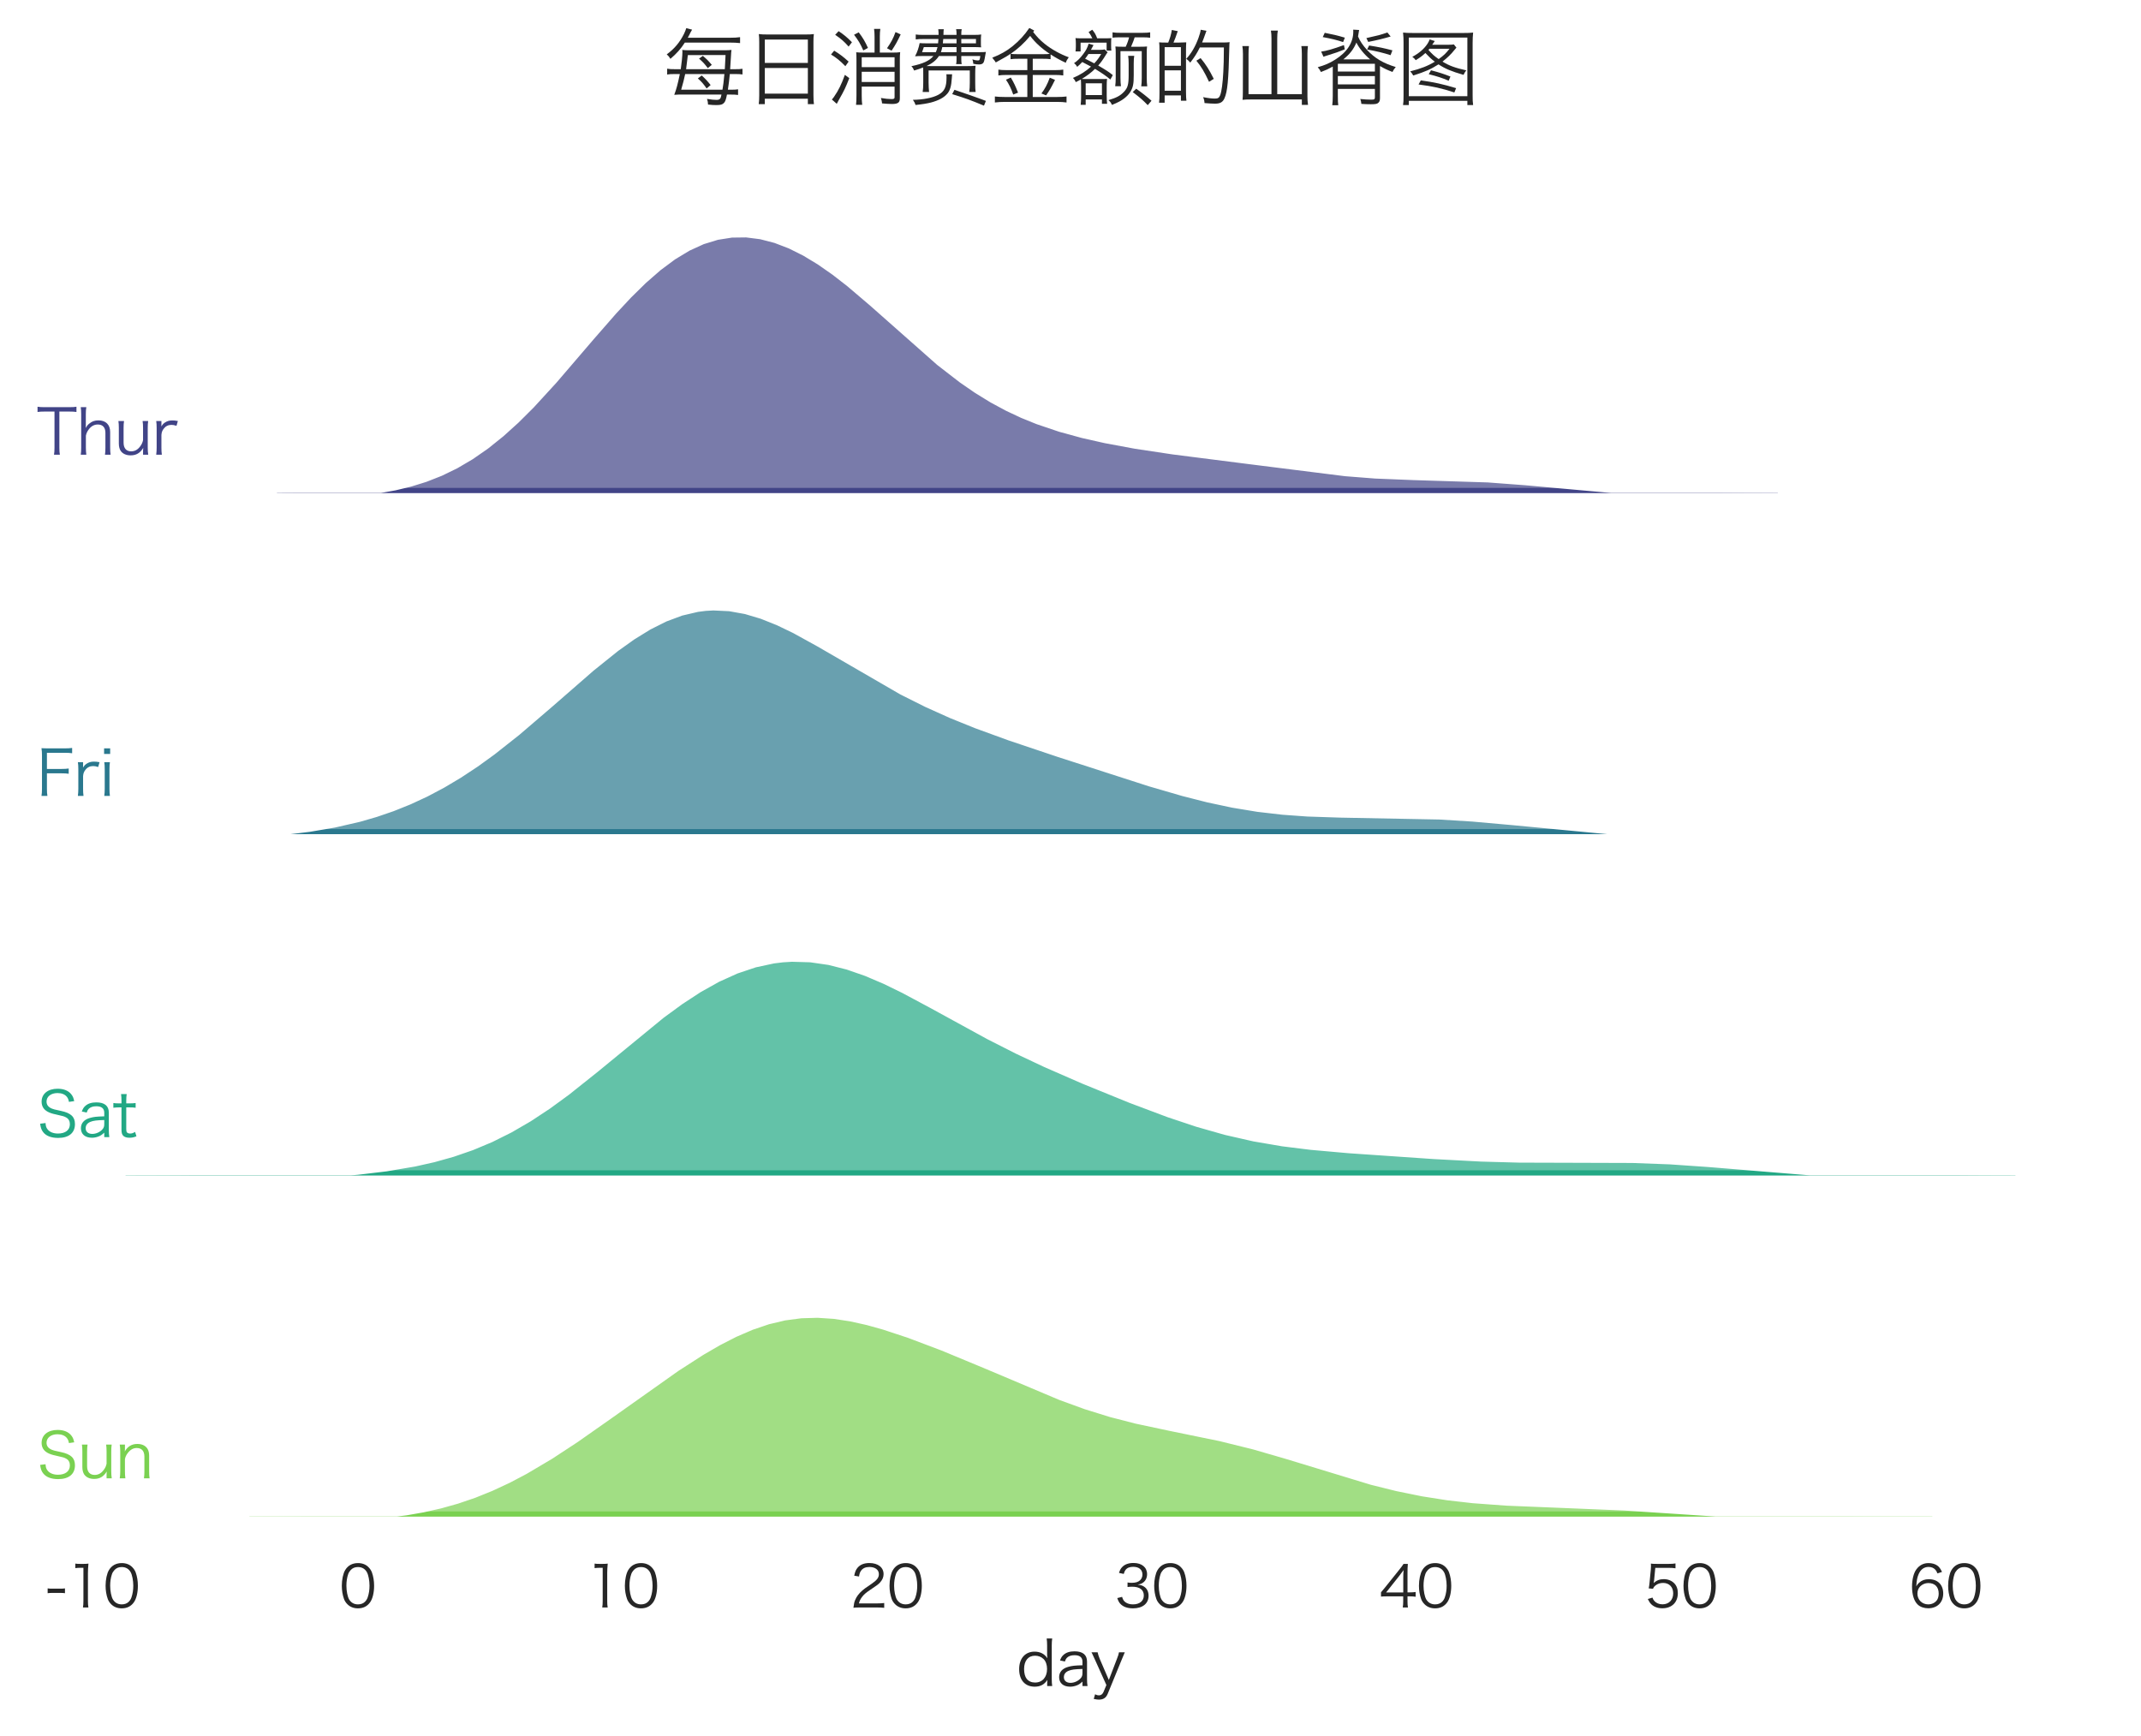 <?xml version="1.0" encoding="utf-8" standalone="no"?>
<!DOCTYPE svg PUBLIC "-//W3C//DTD SVG 1.1//EN"
  "http://www.w3.org/Graphics/SVG/1.1/DTD/svg11.dtd">
<svg xmlns:xlink="http://www.w3.org/1999/xlink" width="420.48pt" height="340.921pt" viewBox="0 0 420.48 340.921" xmlns="http://www.w3.org/2000/svg" version="1.1">
 <defs>
  <style type="text/css">*{stroke-linejoin: round; stroke-linecap: butt}</style>
 </defs>
 <g id="figure_1">
  <g id="patch_1">
   <path d="M 0 340.921 
L 420.48 340.921 
L 420.48 0 
L 0 0 
z
" style="fill: #ffffff"/>
  </g>
  <g id="axes_1">
   <g id="patch_2">
    <path d="M 7.2 96.813 
L 413.28 96.813 
L 413.28 42.768 
L 7.2 42.768 
L 7.2 96.813 
z
" style="fill: none"/>
   </g>
   <g id="matplotlib.axis_1">
    <g id="xtick_1"/>
    <g id="xtick_2"/>
    <g id="xtick_3"/>
    <g id="xtick_4"/>
    <g id="xtick_5"/>
    <g id="xtick_6"/>
    <g id="xtick_7"/>
    <g id="xtick_8"/>
   </g>
   <g id="matplotlib.axis_2"/>
   <g id="PolyCollection_1">
    <defs>
     <path id="macbbe22052" d="M 55.383 -244.174 
L 55.383 -244.107 
L 56.854 -244.107 
L 58.326 -244.107 
L 59.797 -244.107 
L 61.268 -244.107 
L 62.739 -244.107 
L 64.21 -244.107 
L 65.682 -244.107 
L 67.153 -244.107 
L 68.624 -244.107 
L 70.095 -244.107 
L 71.566 -244.107 
L 73.038 -244.107 
L 74.509 -244.107 
L 75.98 -244.107 
L 77.451 -244.107 
L 78.922 -244.107 
L 80.394 -244.107 
L 81.865 -244.107 
L 83.336 -244.107 
L 84.807 -244.107 
L 86.278 -244.107 
L 87.75 -244.107 
L 89.221 -244.107 
L 90.692 -244.107 
L 92.163 -244.107 
L 93.634 -244.107 
L 95.106 -244.107 
L 96.577 -244.107 
L 98.048 -244.107 
L 99.519 -244.107 
L 100.99 -244.107 
L 102.462 -244.107 
L 103.933 -244.107 
L 105.404 -244.107 
L 106.875 -244.107 
L 108.346 -244.107 
L 109.818 -244.107 
L 111.289 -244.107 
L 112.76 -244.107 
L 114.231 -244.107 
L 115.702 -244.107 
L 117.174 -244.107 
L 118.645 -244.107 
L 120.116 -244.107 
L 121.587 -244.107 
L 123.058 -244.107 
L 124.53 -244.107 
L 126.001 -244.107 
L 127.472 -244.107 
L 128.943 -244.107 
L 130.414 -244.107 
L 131.886 -244.107 
L 133.357 -244.107 
L 134.828 -244.107 
L 136.299 -244.107 
L 137.77 -244.107 
L 139.242 -244.107 
L 140.713 -244.107 
L 142.184 -244.107 
L 143.655 -244.107 
L 145.126 -244.107 
L 146.598 -244.107 
L 148.069 -244.107 
L 149.54 -244.107 
L 151.011 -244.107 
L 152.483 -244.107 
L 153.954 -244.107 
L 155.425 -244.107 
L 156.896 -244.107 
L 158.367 -244.107 
L 159.839 -244.107 
L 161.31 -244.107 
L 162.781 -244.107 
L 164.252 -244.107 
L 165.723 -244.107 
L 167.195 -244.107 
L 168.666 -244.107 
L 170.137 -244.107 
L 171.608 -244.107 
L 173.079 -244.107 
L 174.551 -244.107 
L 176.022 -244.107 
L 177.493 -244.107 
L 178.964 -244.107 
L 180.435 -244.107 
L 181.907 -244.107 
L 183.378 -244.107 
L 184.849 -244.107 
L 186.32 -244.107 
L 187.791 -244.107 
L 189.263 -244.107 
L 190.734 -244.107 
L 192.205 -244.107 
L 193.676 -244.107 
L 195.147 -244.107 
L 196.619 -244.107 
L 198.09 -244.107 
L 199.561 -244.107 
L 201.032 -244.107 
L 202.503 -244.107 
L 203.975 -244.107 
L 205.446 -244.107 
L 206.917 -244.107 
L 208.388 -244.107 
L 209.859 -244.107 
L 211.331 -244.107 
L 212.802 -244.107 
L 214.273 -244.107 
L 215.744 -244.107 
L 217.215 -244.107 
L 218.687 -244.107 
L 220.158 -244.107 
L 221.629 -244.107 
L 223.1 -244.107 
L 224.571 -244.107 
L 226.043 -244.107 
L 227.514 -244.107 
L 228.985 -244.107 
L 230.456 -244.107 
L 231.927 -244.107 
L 233.399 -244.107 
L 234.87 -244.107 
L 236.341 -244.107 
L 237.812 -244.107 
L 239.283 -244.107 
L 240.755 -244.107 
L 242.226 -244.107 
L 243.697 -244.107 
L 245.168 -244.107 
L 246.64 -244.107 
L 248.111 -244.107 
L 249.582 -244.107 
L 251.053 -244.107 
L 252.524 -244.107 
L 253.996 -244.107 
L 255.467 -244.107 
L 256.938 -244.107 
L 258.409 -244.107 
L 259.88 -244.107 
L 261.352 -244.107 
L 262.823 -244.107 
L 264.294 -244.107 
L 265.765 -244.107 
L 267.236 -244.107 
L 268.708 -244.107 
L 270.179 -244.107 
L 271.65 -244.107 
L 273.121 -244.107 
L 274.592 -244.107 
L 276.064 -244.107 
L 277.535 -244.107 
L 279.006 -244.107 
L 280.477 -244.107 
L 281.948 -244.107 
L 283.42 -244.107 
L 284.891 -244.107 
L 286.362 -244.107 
L 287.833 -244.107 
L 289.304 -244.107 
L 290.776 -244.107 
L 292.247 -244.107 
L 293.718 -244.107 
L 295.189 -244.107 
L 296.66 -244.107 
L 298.132 -244.107 
L 299.603 -244.107 
L 301.074 -244.107 
L 302.545 -244.107 
L 304.016 -244.107 
L 305.488 -244.107 
L 306.959 -244.107 
L 308.43 -244.107 
L 309.901 -244.107 
L 311.372 -244.107 
L 312.844 -244.107 
L 314.315 -244.107 
L 315.786 -244.107 
L 317.257 -244.107 
L 318.728 -244.107 
L 320.2 -244.107 
L 321.671 -244.107 
L 323.142 -244.107 
L 324.613 -244.107 
L 326.084 -244.107 
L 327.556 -244.107 
L 329.027 -244.107 
L 330.498 -244.107 
L 331.969 -244.107 
L 333.44 -244.107 
L 334.912 -244.107 
L 336.383 -244.107 
L 337.854 -244.107 
L 339.325 -244.107 
L 340.796 -244.107 
L 342.268 -244.107 
L 343.739 -244.107 
L 345.21 -244.107 
L 346.681 -244.107 
L 348.153 -244.107 
L 348.153 -244.128 
L 348.153 -244.128 
L 346.681 -244.134 
L 345.21 -244.142 
L 343.739 -244.151 
L 342.268 -244.162 
L 340.796 -244.176 
L 339.325 -244.192 
L 337.854 -244.212 
L 336.383 -244.236 
L 334.912 -244.264 
L 333.44 -244.297 
L 331.969 -244.335 
L 330.498 -244.38 
L 329.027 -244.431 
L 327.556 -244.489 
L 326.084 -244.555 
L 324.613 -244.629 
L 323.142 -244.712 
L 321.671 -244.803 
L 320.2 -244.903 
L 318.728 -245.012 
L 317.257 -245.13 
L 315.786 -245.255 
L 314.315 -245.388 
L 312.844 -245.528 
L 311.372 -245.673 
L 309.901 -245.823 
L 308.43 -245.977 
L 306.959 -246.131 
L 305.488 -246.286 
L 304.016 -246.44 
L 302.545 -246.59 
L 301.074 -246.735 
L 299.603 -246.873 
L 298.132 -247.004 
L 296.66 -247.125 
L 295.189 -247.237 
L 293.718 -247.337 
L 292.247 -247.427 
L 290.776 -247.505 
L 289.304 -247.572 
L 287.833 -247.63 
L 286.362 -247.679 
L 284.891 -247.721 
L 283.42 -247.757 
L 281.948 -247.789 
L 280.477 -247.82 
L 279.006 -247.853 
L 277.535 -247.888 
L 276.064 -247.929 
L 274.592 -247.977 
L 273.121 -248.035 
L 271.65 -248.104 
L 270.179 -248.186 
L 268.708 -248.28 
L 267.236 -248.388 
L 265.765 -248.51 
L 264.294 -248.645 
L 262.823 -248.793 
L 261.352 -248.953 
L 259.88 -249.122 
L 258.409 -249.301 
L 256.938 -249.487 
L 255.467 -249.678 
L 253.996 -249.873 
L 252.524 -250.071 
L 251.053 -250.268 
L 249.582 -250.466 
L 248.111 -250.662 
L 246.64 -250.855 
L 245.168 -251.046 
L 243.697 -251.235 
L 242.226 -251.421 
L 240.755 -251.605 
L 239.283 -251.789 
L 237.812 -251.971 
L 236.341 -252.155 
L 234.87 -252.34 
L 233.399 -252.529 
L 231.927 -252.721 
L 230.456 -252.919 
L 228.985 -253.123 
L 227.514 -253.335 
L 226.043 -253.555 
L 224.571 -253.785 
L 223.1 -254.026 
L 221.629 -254.278 
L 220.158 -254.543 
L 218.687 -254.823 
L 217.215 -255.117 
L 215.744 -255.429 
L 214.273 -255.76 
L 212.802 -256.112 
L 211.331 -256.488 
L 209.859 -256.889 
L 208.388 -257.32 
L 206.917 -257.781 
L 205.446 -258.278 
L 203.975 -258.813 
L 202.503 -259.389 
L 201.032 -260.008 
L 199.561 -260.675 
L 198.09 -261.392 
L 196.619 -262.16 
L 195.147 -262.981 
L 193.676 -263.857 
L 192.205 -264.788 
L 190.734 -265.773 
L 189.263 -266.812 
L 187.791 -267.902 
L 186.32 -269.04 
L 184.849 -270.223 
L 183.378 -271.447 
L 181.907 -272.706 
L 180.435 -273.993 
L 178.964 -275.303 
L 177.493 -276.629 
L 176.022 -277.962 
L 174.551 -279.295 
L 173.079 -280.62 
L 171.608 -281.93 
L 170.137 -283.215 
L 168.666 -284.469 
L 167.195 -285.684 
L 165.723 -286.854 
L 164.252 -287.972 
L 162.781 -289.031 
L 161.31 -290.027 
L 159.839 -290.954 
L 158.367 -291.807 
L 156.896 -292.583 
L 155.425 -293.277 
L 153.954 -293.886 
L 152.483 -294.407 
L 151.011 -294.836 
L 149.54 -295.17 
L 148.069 -295.407 
L 146.598 -295.544 
L 145.126 -295.579 
L 143.655 -295.509 
L 142.184 -295.332 
L 140.713 -295.046 
L 139.242 -294.651 
L 137.77 -294.145 
L 136.299 -293.528 
L 134.828 -292.801 
L 133.357 -291.966 
L 131.886 -291.024 
L 130.414 -289.978 
L 128.943 -288.833 
L 127.472 -287.594 
L 126.001 -286.266 
L 124.53 -284.857 
L 123.058 -283.374 
L 121.587 -281.826 
L 120.116 -280.222 
L 118.645 -278.572 
L 117.174 -276.885 
L 115.702 -275.173 
L 114.231 -273.445 
L 112.76 -271.713 
L 111.289 -269.987 
L 109.818 -268.277 
L 108.346 -266.593 
L 106.875 -264.943 
L 105.404 -263.336 
L 103.933 -261.781 
L 102.462 -260.283 
L 100.99 -258.849 
L 99.519 -257.483 
L 98.048 -256.191 
L 96.577 -254.973 
L 95.106 -253.834 
L 93.634 -252.773 
L 92.163 -251.792 
L 90.692 -250.888 
L 89.221 -250.062 
L 87.75 -249.31 
L 86.278 -248.63 
L 84.807 -248.019 
L 83.336 -247.473 
L 81.865 -246.988 
L 80.394 -246.559 
L 78.922 -246.184 
L 77.451 -245.856 
L 75.98 -245.572 
L 74.509 -245.327 
L 73.038 -245.117 
L 71.566 -244.939 
L 70.095 -244.788 
L 68.624 -244.662 
L 67.153 -244.556 
L 65.682 -244.468 
L 64.21 -244.396 
L 62.739 -244.337 
L 61.268 -244.289 
L 59.797 -244.25 
L 58.326 -244.219 
L 56.854 -244.194 
L 55.383 -244.174 
z
" style="stroke: #414487; stroke-width: 2"/>
    </defs>
    <g clip-path="url(#pb4da162c83)">
     <use xlink:href="#macbbe22052" x="0" y="340.921" style="fill: #414487; fill-opacity: 0.7; stroke: #414487; stroke-width: 2"/>
    </g>
   </g>
   <g id="line2d_1">
    <path d="M 55.383 96.746 
L 64.21 96.524 
L 70.095 96.132 
L 74.509 95.594 
L 77.451 95.065 
L 80.394 94.361 
L 83.336 93.448 
L 86.278 92.29 
L 89.221 90.859 
L 92.163 89.129 
L 95.106 87.087 
L 98.048 84.73 
L 100.99 82.072 
L 103.933 79.14 
L 108.346 74.328 
L 115.702 65.748 
L 120.116 60.698 
L 123.058 57.546 
L 126.001 54.654 
L 128.943 52.087 
L 131.886 49.897 
L 134.828 48.119 
L 137.77 46.776 
L 140.713 45.875 
L 143.655 45.412 
L 146.598 45.376 
L 149.54 45.75 
L 152.483 46.514 
L 155.425 47.643 
L 158.367 49.113 
L 161.31 50.894 
L 164.252 52.949 
L 167.195 55.236 
L 171.608 58.991 
L 184.849 70.697 
L 189.263 74.109 
L 192.205 76.133 
L 195.147 77.939 
L 198.09 79.529 
L 201.032 80.912 
L 203.975 82.108 
L 208.388 83.601 
L 212.802 84.808 
L 217.215 85.803 
L 223.1 86.895 
L 230.456 88.002 
L 245.168 89.874 
L 264.294 92.275 
L 270.179 92.735 
L 277.535 93.032 
L 292.247 93.494 
L 299.603 94.047 
L 324.613 96.291 
L 331.969 96.585 
L 342.268 96.758 
L 348.153 96.792 
L 348.153 96.792 
" clip-path="url(#pb4da162c83)" style="fill: none; stroke: #ffffff; stroke-width: 2.5; stroke-linecap: round"/>
   </g>
   <g id="text_1">
    <!-- Thur -->
    <g style="fill: #414487" transform="translate(7.2 89.375) scale(0.12 -0.12)">
     <defs>
      <path id="HiraginoSansGB-W3-54" d="M 2323 4454 
L 3315 4454 
C 3674 4454 3859 4442 4070 4410 
L 4070 4947 
C 3859 4915 3686 4902 3315 4902 
L 819 4902 
C 480 4902 314 4915 90 4947 
L 90 4410 
C 301 4442 499 4454 826 4454 
L 1824 4454 
L 1824 762 
C 1824 461 1811 237 1773 38 
L 2374 38 
C 2336 269 2323 448 2323 762 
L 2323 4454 
z
" transform="scale(0.016)"/>
      <path id="HiraginoSansGB-W3-68" d="M 1024 38 
C 992 288 979 480 979 762 
L 979 1990 
C 1037 2259 1120 2432 1299 2662 
C 1549 2976 1843 3130 2202 3130 
C 2701 3130 2976 2829 2976 2272 
L 2976 762 
C 2976 442 2963 250 2931 38 
L 3507 38 
C 3475 275 3462 461 3462 755 
L 3462 2362 
C 3462 3110 3014 3552 2266 3552 
C 1875 3552 1581 3443 1306 3206 
C 1152 3078 1082 2982 954 2771 
C 973 2938 973 2989 973 3091 
L 973 4173 
C 973 4499 986 4666 1024 4902 
L 454 4902 
C 486 4666 499 4499 499 4179 
L 499 762 
C 499 442 486 269 454 38 
L 1024 38 
z
" transform="scale(0.016)"/>
      <path id="HiraginoSansGB-W3-75" d="M 2970 38 
L 3501 38 
C 3462 294 3450 474 3450 762 
L 3450 2765 
C 3450 3059 3462 3264 3494 3488 
L 2925 3488 
C 2957 3264 2970 3040 2970 2765 
L 2970 1530 
C 2912 1274 2842 1114 2675 890 
C 2419 544 2118 384 1754 384 
C 1254 384 979 704 979 1274 
L 979 2765 
C 979 3046 992 3264 1024 3488 
L 448 3488 
C 480 3283 493 3059 493 2771 
L 493 1190 
C 493 883 557 634 672 448 
C 877 141 1235 -26 1696 -26 
C 2272 -26 2669 211 2989 736 
C 2970 570 2970 525 2970 454 
L 2970 38 
z
" transform="scale(0.016)"/>
      <path id="HiraginoSansGB-W3-72" d="M 2669 3488 
C 2400 3533 2291 3546 2099 3546 
C 1792 3546 1574 3482 1331 3322 
C 1197 3232 1101 3130 979 2931 
C 986 2976 986 3072 986 3123 
L 986 3488 
L 454 3488 
C 486 3258 499 3085 499 2765 
L 499 762 
C 499 499 486 333 454 38 
L 1030 38 
C 998 288 986 467 986 755 
L 986 2061 
C 1011 2349 1069 2502 1222 2701 
C 1414 2957 1683 3091 2010 3091 
C 2170 3091 2285 3072 2528 2995 
L 2669 3488 
z
" transform="scale(0.016)"/>
     </defs>
     <use xlink:href="#HiraginoSansGB-W3-54"/>
     <use xlink:href="#HiraginoSansGB-W3-68" x="64.9"/>
     <use xlink:href="#HiraginoSansGB-W3-75" x="126.6"/>
     <use xlink:href="#HiraginoSansGB-W3-72" x="188.4"/>
    </g>
   </g>
  </g>
  <g id="axes_2">
   <g id="patch_3">
    <path d="M 7.2 163.818 
L 413.28 163.818 
L 413.28 109.773 
L 7.2 109.773 
L 7.2 163.818 
z
" style="fill: none"/>
   </g>
   <g id="matplotlib.axis_3">
    <g id="xtick_9"/>
    <g id="xtick_10"/>
    <g id="xtick_11"/>
    <g id="xtick_12"/>
    <g id="xtick_13"/>
    <g id="xtick_14"/>
    <g id="xtick_15"/>
    <g id="xtick_16"/>
   </g>
   <g id="matplotlib.axis_4"/>
   <g id="PolyCollection_2">
    <defs>
     <path id="m3ff02636f9" d="M 28.257 -177.156 
L 28.257 -177.102 
L 29.878 -177.102 
L 31.499 -177.102 
L 33.12 -177.102 
L 34.741 -177.102 
L 36.362 -177.102 
L 37.983 -177.102 
L 39.604 -177.102 
L 41.225 -177.102 
L 42.846 -177.102 
L 44.467 -177.102 
L 46.088 -177.102 
L 47.709 -177.102 
L 49.331 -177.102 
L 50.952 -177.102 
L 52.573 -177.102 
L 54.194 -177.102 
L 55.815 -177.102 
L 57.436 -177.102 
L 59.057 -177.102 
L 60.678 -177.102 
L 62.299 -177.102 
L 63.92 -177.102 
L 65.541 -177.102 
L 67.162 -177.102 
L 68.783 -177.102 
L 70.405 -177.102 
L 72.026 -177.102 
L 73.647 -177.102 
L 75.268 -177.102 
L 76.889 -177.102 
L 78.51 -177.102 
L 80.131 -177.102 
L 81.752 -177.102 
L 83.373 -177.102 
L 84.994 -177.102 
L 86.615 -177.102 
L 88.236 -177.102 
L 89.857 -177.102 
L 91.478 -177.102 
L 93.1 -177.102 
L 94.721 -177.102 
L 96.342 -177.102 
L 97.963 -177.102 
L 99.584 -177.102 
L 101.205 -177.102 
L 102.826 -177.102 
L 104.447 -177.102 
L 106.068 -177.102 
L 107.689 -177.102 
L 109.31 -177.102 
L 110.931 -177.102 
L 112.552 -177.102 
L 114.173 -177.102 
L 115.795 -177.102 
L 117.416 -177.102 
L 119.037 -177.102 
L 120.658 -177.102 
L 122.279 -177.102 
L 123.9 -177.102 
L 125.521 -177.102 
L 127.142 -177.102 
L 128.763 -177.102 
L 130.384 -177.102 
L 132.005 -177.102 
L 133.626 -177.102 
L 135.247 -177.102 
L 136.868 -177.102 
L 138.49 -177.102 
L 140.111 -177.102 
L 141.732 -177.102 
L 143.353 -177.102 
L 144.974 -177.102 
L 146.595 -177.102 
L 148.216 -177.102 
L 149.837 -177.102 
L 151.458 -177.102 
L 153.079 -177.102 
L 154.7 -177.102 
L 156.321 -177.102 
L 157.942 -177.102 
L 159.563 -177.102 
L 161.185 -177.102 
L 162.806 -177.102 
L 164.427 -177.102 
L 166.048 -177.102 
L 167.669 -177.102 
L 169.29 -177.102 
L 170.911 -177.102 
L 172.532 -177.102 
L 174.153 -177.102 
L 175.774 -177.102 
L 177.395 -177.102 
L 179.016 -177.102 
L 180.637 -177.102 
L 182.258 -177.102 
L 183.88 -177.102 
L 185.501 -177.102 
L 187.122 -177.102 
L 188.743 -177.102 
L 190.364 -177.102 
L 191.985 -177.102 
L 193.606 -177.102 
L 195.227 -177.102 
L 196.848 -177.102 
L 198.469 -177.102 
L 200.09 -177.102 
L 201.711 -177.102 
L 203.332 -177.102 
L 204.953 -177.102 
L 206.575 -177.102 
L 208.196 -177.102 
L 209.817 -177.102 
L 211.438 -177.102 
L 213.059 -177.102 
L 214.68 -177.102 
L 216.301 -177.102 
L 217.922 -177.102 
L 219.543 -177.102 
L 221.164 -177.102 
L 222.785 -177.102 
L 224.406 -177.102 
L 226.027 -177.102 
L 227.648 -177.102 
L 229.27 -177.102 
L 230.891 -177.102 
L 232.512 -177.102 
L 234.133 -177.102 
L 235.754 -177.102 
L 237.375 -177.102 
L 238.996 -177.102 
L 240.617 -177.102 
L 242.238 -177.102 
L 243.859 -177.102 
L 245.48 -177.102 
L 247.101 -177.102 
L 248.722 -177.102 
L 250.344 -177.102 
L 251.965 -177.102 
L 253.586 -177.102 
L 255.207 -177.102 
L 256.828 -177.102 
L 258.449 -177.102 
L 260.07 -177.102 
L 261.691 -177.102 
L 263.312 -177.102 
L 264.933 -177.102 
L 266.554 -177.102 
L 268.175 -177.102 
L 269.796 -177.102 
L 271.417 -177.102 
L 273.039 -177.102 
L 274.66 -177.102 
L 276.281 -177.102 
L 277.902 -177.102 
L 279.523 -177.102 
L 281.144 -177.102 
L 282.765 -177.102 
L 284.386 -177.102 
L 286.007 -177.102 
L 287.628 -177.102 
L 289.249 -177.102 
L 290.87 -177.102 
L 292.491 -177.102 
L 294.112 -177.102 
L 295.734 -177.102 
L 297.355 -177.102 
L 298.976 -177.102 
L 300.597 -177.102 
L 302.218 -177.102 
L 303.839 -177.102 
L 305.46 -177.102 
L 307.081 -177.102 
L 308.702 -177.102 
L 310.323 -177.102 
L 311.944 -177.102 
L 313.565 -177.102 
L 315.186 -177.102 
L 316.807 -177.102 
L 318.429 -177.102 
L 320.05 -177.102 
L 321.671 -177.102 
L 323.292 -177.102 
L 324.913 -177.102 
L 326.534 -177.102 
L 328.155 -177.102 
L 329.776 -177.102 
L 331.397 -177.102 
L 333.018 -177.102 
L 334.639 -177.102 
L 336.26 -177.102 
L 337.881 -177.102 
L 339.502 -177.102 
L 341.124 -177.102 
L 342.745 -177.102 
L 344.366 -177.102 
L 345.987 -177.102 
L 347.608 -177.102 
L 349.229 -177.102 
L 350.85 -177.102 
L 350.85 -177.147 
L 350.85 -177.147 
L 349.229 -177.157 
L 347.608 -177.168 
L 345.987 -177.182 
L 344.366 -177.198 
L 342.745 -177.218 
L 341.124 -177.24 
L 339.502 -177.266 
L 337.881 -177.296 
L 336.26 -177.331 
L 334.639 -177.37 
L 333.018 -177.415 
L 331.397 -177.466 
L 329.776 -177.523 
L 328.155 -177.587 
L 326.534 -177.658 
L 324.913 -177.736 
L 323.292 -177.823 
L 321.671 -177.917 
L 320.05 -178.019 
L 318.429 -178.13 
L 316.807 -178.248 
L 315.186 -178.375 
L 313.565 -178.509 
L 311.944 -178.651 
L 310.323 -178.799 
L 308.702 -178.952 
L 307.081 -179.111 
L 305.46 -179.273 
L 303.839 -179.438 
L 302.218 -179.605 
L 300.597 -179.772 
L 298.976 -179.937 
L 297.355 -180.1 
L 295.734 -180.258 
L 294.112 -180.411 
L 292.491 -180.557 
L 290.87 -180.694 
L 289.249 -180.822 
L 287.628 -180.94 
L 286.007 -181.047 
L 284.386 -181.142 
L 282.765 -181.225 
L 281.144 -181.297 
L 279.523 -181.357 
L 277.902 -181.405 
L 276.281 -181.444 
L 274.66 -181.475 
L 273.039 -181.498 
L 271.417 -181.515 
L 269.796 -181.529 
L 268.175 -181.542 
L 266.554 -181.557 
L 264.933 -181.575 
L 263.312 -181.599 
L 261.691 -181.633 
L 260.07 -181.678 
L 258.449 -181.738 
L 256.828 -181.814 
L 255.207 -181.909 
L 253.586 -182.024 
L 251.965 -182.163 
L 250.344 -182.326 
L 248.722 -182.514 
L 247.101 -182.728 
L 245.48 -182.968 
L 243.859 -183.236 
L 242.238 -183.53 
L 240.617 -183.85 
L 238.996 -184.195 
L 237.375 -184.564 
L 235.754 -184.956 
L 234.133 -185.369 
L 232.512 -185.802 
L 230.891 -186.252 
L 229.27 -186.718 
L 227.648 -187.197 
L 226.027 -187.689 
L 224.406 -188.19 
L 222.785 -188.699 
L 221.164 -189.214 
L 219.543 -189.734 
L 217.922 -190.258 
L 216.301 -190.784 
L 214.68 -191.312 
L 213.059 -191.842 
L 211.438 -192.372 
L 209.817 -192.903 
L 208.196 -193.435 
L 206.575 -193.969 
L 204.953 -194.505 
L 203.332 -195.045 
L 201.711 -195.591 
L 200.09 -196.142 
L 198.469 -196.702 
L 196.848 -197.273 
L 195.227 -197.856 
L 193.606 -198.453 
L 191.985 -199.067 
L 190.364 -199.7 
L 188.743 -200.354 
L 187.122 -201.031 
L 185.501 -201.733 
L 183.88 -202.461 
L 182.258 -203.217 
L 180.637 -204 
L 179.016 -204.813 
L 177.395 -205.653 
L 175.774 -206.521 
L 174.153 -207.415 
L 172.532 -208.331 
L 170.911 -209.268 
L 169.29 -210.222 
L 167.669 -211.186 
L 166.048 -212.157 
L 164.427 -213.128 
L 162.806 -214.092 
L 161.185 -215.042 
L 159.563 -215.969 
L 157.942 -216.866 
L 156.321 -217.723 
L 154.7 -218.532 
L 153.079 -219.284 
L 151.458 -219.969 
L 149.837 -220.581 
L 148.216 -221.11 
L 146.595 -221.549 
L 144.974 -221.892 
L 143.353 -222.132 
L 141.732 -222.265 
L 140.111 -222.288 
L 138.49 -222.196 
L 136.868 -221.99 
L 135.247 -221.668 
L 133.626 -221.231 
L 132.005 -220.682 
L 130.384 -220.024 
L 128.763 -219.261 
L 127.142 -218.399 
L 125.521 -217.443 
L 123.9 -216.402 
L 122.279 -215.282 
L 120.658 -214.092 
L 119.037 -212.841 
L 117.416 -211.538 
L 115.795 -210.191 
L 114.173 -208.811 
L 112.552 -207.406 
L 110.931 -205.985 
L 109.31 -204.557 
L 107.689 -203.129 
L 106.068 -201.71 
L 104.447 -200.307 
L 102.826 -198.925 
L 101.205 -197.572 
L 99.584 -196.252 
L 97.963 -194.97 
L 96.342 -193.73 
L 94.721 -192.536 
L 93.1 -191.389 
L 91.478 -190.293 
L 89.857 -189.249 
L 88.236 -188.258 
L 86.615 -187.32 
L 84.994 -186.436 
L 83.373 -185.605 
L 81.752 -184.827 
L 80.131 -184.1 
L 78.51 -183.424 
L 76.889 -182.797 
L 75.268 -182.218 
L 73.647 -181.684 
L 72.026 -181.194 
L 70.405 -180.745 
L 68.783 -180.335 
L 67.162 -179.963 
L 65.541 -179.626 
L 63.92 -179.321 
L 62.299 -179.047 
L 60.678 -178.801 
L 59.057 -178.581 
L 57.436 -178.386 
L 55.815 -178.212 
L 54.194 -178.059 
L 52.573 -177.923 
L 50.952 -177.805 
L 49.331 -177.701 
L 47.709 -177.611 
L 46.088 -177.533 
L 44.467 -177.465 
L 42.846 -177.407 
L 41.225 -177.357 
L 39.604 -177.315 
L 37.983 -177.279 
L 36.362 -177.248 
L 34.741 -177.223 
L 33.12 -177.201 
L 31.499 -177.183 
L 29.878 -177.168 
L 28.257 -177.156 
z
" style="stroke: #2a788e; stroke-width: 2"/>
    </defs>
    <g clip-path="url(#p6eb81fea0a)">
     <use xlink:href="#m3ff02636f9" x="0" y="340.921" style="fill: #2a788e; fill-opacity: 0.7; stroke: #2a788e; stroke-width: 2"/>
    </g>
   </g>
   <g id="line2d_2">
    <path d="M 28.257 163.765 
L 41.225 163.563 
L 49.331 163.219 
L 55.815 162.709 
L 60.678 162.119 
L 65.541 161.295 
L 70.405 160.176 
L 73.647 159.236 
L 76.889 158.123 
L 80.131 156.82 
L 83.373 155.316 
L 86.615 153.601 
L 89.857 151.671 
L 93.1 149.531 
L 96.342 147.19 
L 101.205 143.349 
L 107.689 137.791 
L 115.795 130.729 
L 120.658 126.828 
L 123.9 124.519 
L 127.142 122.522 
L 130.384 120.897 
L 133.626 119.69 
L 136.868 118.931 
L 138.49 118.724 
L 140.111 118.633 
L 143.353 118.788 
L 146.595 119.372 
L 149.837 120.34 
L 153.079 121.637 
L 156.321 123.197 
L 161.185 125.878 
L 177.395 135.267 
L 182.258 137.704 
L 187.122 139.89 
L 191.985 141.854 
L 198.469 144.218 
L 208.196 147.486 
L 226.027 153.232 
L 232.512 155.118 
L 237.375 156.356 
L 242.238 157.391 
L 247.101 158.193 
L 251.965 158.757 
L 256.828 159.107 
L 263.312 159.321 
L 282.765 159.695 
L 289.249 160.098 
L 297.355 160.821 
L 316.807 162.672 
L 324.913 163.184 
L 334.639 163.55 
L 345.987 163.738 
L 350.85 163.774 
L 350.85 163.774 
" clip-path="url(#p6eb81fea0a)" style="fill: none; stroke: #ffffff; stroke-width: 2.5; stroke-linecap: round"/>
   </g>
   <g id="text_2">
    <!-- Fri -->
    <g style="fill: #2a788e" transform="translate(7.2 156.38) scale(0.12 -0.12)">
     <defs>
      <path id="HiraginoSansGB-W3-46" d="M 1050 2349 
L 2547 2349 
C 2880 2349 3066 2336 3277 2304 
L 3277 2842 
C 3040 2810 2854 2797 2547 2797 
L 1050 2797 
L 1050 4448 
L 2893 4448 
C 3232 4448 3418 4435 3629 4403 
L 3629 4947 
C 3386 4915 3206 4902 2893 4902 
L 1197 4902 
C 890 4902 717 4909 493 4922 
C 531 4672 544 4467 544 4192 
L 544 787 
C 544 454 531 256 493 38 
L 1101 38 
C 1062 269 1050 442 1050 787 
L 1050 2349 
z
" transform="scale(0.016)"/>
      <path id="HiraginoSansGB-W3-69" d="M 448 4902 
L 448 4333 
L 1069 4333 
L 1069 4902 
L 448 4902 
z
M 467 3488 
C 499 3264 512 3072 512 2765 
L 512 762 
C 512 493 499 314 467 38 
L 1043 38 
C 1011 288 998 467 998 762 
L 998 2765 
C 998 3085 1011 3264 1043 3488 
L 467 3488 
z
" transform="scale(0.016)"/>
     </defs>
     <use xlink:href="#HiraginoSansGB-W3-46"/>
     <use xlink:href="#HiraginoSansGB-W3-72" x="60.2"/>
     <use xlink:href="#HiraginoSansGB-W3-69" x="103.2"/>
    </g>
   </g>
  </g>
  <g id="axes_3">
   <g id="patch_4">
    <path d="M 7.2 230.823 
L 413.28 230.823 
L 413.28 176.778 
L 7.2 176.778 
L 7.2 230.823 
z
" style="fill: none"/>
   </g>
   <g id="matplotlib.axis_5">
    <g id="xtick_17"/>
    <g id="xtick_18"/>
    <g id="xtick_19"/>
    <g id="xtick_20"/>
    <g id="xtick_21"/>
    <g id="xtick_22"/>
    <g id="xtick_23"/>
    <g id="xtick_24"/>
   </g>
   <g id="matplotlib.axis_6"/>
   <g id="PolyCollection_3">
    <defs>
     <path id="ma2aaa449aa" d="M 25.658 -110.109 
L 25.658 -110.097 
L 27.513 -110.097 
L 29.368 -110.097 
L 31.223 -110.097 
L 33.079 -110.097 
L 34.934 -110.097 
L 36.789 -110.097 
L 38.644 -110.097 
L 40.499 -110.097 
L 42.354 -110.097 
L 44.209 -110.097 
L 46.064 -110.097 
L 47.919 -110.097 
L 49.774 -110.097 
L 51.629 -110.097 
L 53.485 -110.097 
L 55.34 -110.097 
L 57.195 -110.097 
L 59.05 -110.097 
L 60.905 -110.097 
L 62.76 -110.097 
L 64.615 -110.097 
L 66.47 -110.097 
L 68.325 -110.097 
L 70.18 -110.097 
L 72.036 -110.097 
L 73.891 -110.097 
L 75.746 -110.097 
L 77.601 -110.097 
L 79.456 -110.097 
L 81.311 -110.097 
L 83.166 -110.097 
L 85.021 -110.097 
L 86.876 -110.097 
L 88.731 -110.097 
L 90.586 -110.097 
L 92.442 -110.097 
L 94.297 -110.097 
L 96.152 -110.097 
L 98.007 -110.097 
L 99.862 -110.097 
L 101.717 -110.097 
L 103.572 -110.097 
L 105.427 -110.097 
L 107.282 -110.097 
L 109.137 -110.097 
L 110.992 -110.097 
L 112.848 -110.097 
L 114.703 -110.097 
L 116.558 -110.097 
L 118.413 -110.097 
L 120.268 -110.097 
L 122.123 -110.097 
L 123.978 -110.097 
L 125.833 -110.097 
L 127.688 -110.097 
L 129.543 -110.097 
L 131.399 -110.097 
L 133.254 -110.097 
L 135.109 -110.097 
L 136.964 -110.097 
L 138.819 -110.097 
L 140.674 -110.097 
L 142.529 -110.097 
L 144.384 -110.097 
L 146.239 -110.097 
L 148.094 -110.097 
L 149.949 -110.097 
L 151.805 -110.097 
L 153.66 -110.097 
L 155.515 -110.097 
L 157.37 -110.097 
L 159.225 -110.097 
L 161.08 -110.097 
L 162.935 -110.097 
L 164.79 -110.097 
L 166.645 -110.097 
L 168.5 -110.097 
L 170.355 -110.097 
L 172.211 -110.097 
L 174.066 -110.097 
L 175.921 -110.097 
L 177.776 -110.097 
L 179.631 -110.097 
L 181.486 -110.097 
L 183.341 -110.097 
L 185.196 -110.097 
L 187.051 -110.097 
L 188.906 -110.097 
L 190.762 -110.097 
L 192.617 -110.097 
L 194.472 -110.097 
L 196.327 -110.097 
L 198.182 -110.097 
L 200.037 -110.097 
L 201.892 -110.097 
L 203.747 -110.097 
L 205.602 -110.097 
L 207.457 -110.097 
L 209.312 -110.097 
L 211.168 -110.097 
L 213.023 -110.097 
L 214.878 -110.097 
L 216.733 -110.097 
L 218.588 -110.097 
L 220.443 -110.097 
L 222.298 -110.097 
L 224.153 -110.097 
L 226.008 -110.097 
L 227.863 -110.097 
L 229.718 -110.097 
L 231.574 -110.097 
L 233.429 -110.097 
L 235.284 -110.097 
L 237.139 -110.097 
L 238.994 -110.097 
L 240.849 -110.097 
L 242.704 -110.097 
L 244.559 -110.097 
L 246.414 -110.097 
L 248.269 -110.097 
L 250.125 -110.097 
L 251.98 -110.097 
L 253.835 -110.097 
L 255.69 -110.097 
L 257.545 -110.097 
L 259.4 -110.097 
L 261.255 -110.097 
L 263.11 -110.097 
L 264.965 -110.097 
L 266.82 -110.097 
L 268.675 -110.097 
L 270.531 -110.097 
L 272.386 -110.097 
L 274.241 -110.097 
L 276.096 -110.097 
L 277.951 -110.097 
L 279.806 -110.097 
L 281.661 -110.097 
L 283.516 -110.097 
L 285.371 -110.097 
L 287.226 -110.097 
L 289.081 -110.097 
L 290.937 -110.097 
L 292.792 -110.097 
L 294.647 -110.097 
L 296.502 -110.097 
L 298.357 -110.097 
L 300.212 -110.097 
L 302.067 -110.097 
L 303.922 -110.097 
L 305.777 -110.097 
L 307.632 -110.097 
L 309.488 -110.097 
L 311.343 -110.097 
L 313.198 -110.097 
L 315.053 -110.097 
L 316.908 -110.097 
L 318.763 -110.097 
L 320.618 -110.097 
L 322.473 -110.097 
L 324.328 -110.097 
L 326.183 -110.097 
L 328.038 -110.097 
L 329.894 -110.097 
L 331.749 -110.097 
L 333.604 -110.097 
L 335.459 -110.097 
L 337.314 -110.097 
L 339.169 -110.097 
L 341.024 -110.097 
L 342.879 -110.097 
L 344.734 -110.097 
L 346.589 -110.097 
L 348.444 -110.097 
L 350.3 -110.097 
L 352.155 -110.097 
L 354.01 -110.097 
L 355.865 -110.097 
L 357.72 -110.097 
L 359.575 -110.097 
L 361.43 -110.097 
L 363.285 -110.097 
L 365.14 -110.097 
L 366.995 -110.097 
L 368.851 -110.097 
L 370.706 -110.097 
L 372.561 -110.097 
L 374.416 -110.097 
L 376.271 -110.097 
L 378.126 -110.097 
L 379.981 -110.097 
L 381.836 -110.097 
L 383.691 -110.097 
L 385.546 -110.097 
L 387.401 -110.097 
L 389.257 -110.097 
L 391.112 -110.097 
L 392.967 -110.097 
L 394.822 -110.097 
L 394.822 -110.112 
L 394.822 -110.112 
L 392.967 -110.116 
L 391.112 -110.122 
L 389.257 -110.13 
L 387.401 -110.139 
L 385.546 -110.151 
L 383.691 -110.166 
L 381.836 -110.185 
L 379.981 -110.207 
L 378.126 -110.234 
L 376.271 -110.267 
L 374.416 -110.306 
L 372.561 -110.351 
L 370.706 -110.405 
L 368.851 -110.466 
L 366.995 -110.537 
L 365.14 -110.618 
L 363.285 -110.709 
L 361.43 -110.81 
L 359.575 -110.922 
L 357.72 -111.045 
L 355.865 -111.178 
L 354.01 -111.321 
L 352.155 -111.473 
L 350.3 -111.633 
L 348.444 -111.8 
L 346.589 -111.971 
L 344.734 -112.146 
L 342.879 -112.321 
L 341.024 -112.496 
L 339.169 -112.667 
L 337.314 -112.832 
L 335.459 -112.989 
L 333.604 -113.137 
L 331.749 -113.272 
L 329.894 -113.395 
L 328.038 -113.502 
L 326.183 -113.595 
L 324.328 -113.672 
L 322.473 -113.733 
L 320.618 -113.779 
L 318.763 -113.812 
L 316.908 -113.832 
L 315.053 -113.841 
L 313.198 -113.843 
L 311.343 -113.838 
L 309.488 -113.829 
L 307.632 -113.82 
L 305.777 -113.813 
L 303.922 -113.81 
L 302.067 -113.813 
L 300.212 -113.825 
L 298.357 -113.847 
L 296.502 -113.88 
L 294.647 -113.925 
L 292.792 -113.982 
L 290.937 -114.051 
L 289.081 -114.131 
L 287.226 -114.221 
L 285.371 -114.321 
L 283.516 -114.429 
L 281.661 -114.542 
L 279.806 -114.661 
L 277.951 -114.783 
L 276.096 -114.907 
L 274.241 -115.033 
L 272.386 -115.159 
L 270.531 -115.288 
L 268.675 -115.418 
L 266.82 -115.552 
L 264.965 -115.69 
L 263.11 -115.836 
L 261.255 -115.993 
L 259.4 -116.162 
L 257.545 -116.348 
L 255.69 -116.554 
L 253.835 -116.783 
L 251.98 -117.039 
L 250.125 -117.324 
L 248.269 -117.641 
L 246.414 -117.992 
L 244.559 -118.378 
L 242.704 -118.8 
L 240.849 -119.259 
L 238.994 -119.753 
L 237.139 -120.282 
L 235.284 -120.844 
L 233.429 -121.436 
L 231.574 -122.057 
L 229.718 -122.703 
L 227.863 -123.372 
L 226.008 -124.061 
L 224.153 -124.767 
L 222.298 -125.488 
L 220.443 -126.222 
L 218.588 -126.967 
L 216.733 -127.723 
L 214.878 -128.49 
L 213.023 -129.267 
L 211.168 -130.056 
L 209.312 -130.858 
L 207.457 -131.676 
L 205.602 -132.51 
L 203.747 -133.362 
L 201.892 -134.236 
L 200.037 -135.131 
L 198.182 -136.05 
L 196.327 -136.992 
L 194.472 -137.956 
L 192.617 -138.942 
L 190.762 -139.946 
L 188.906 -140.964 
L 187.051 -141.992 
L 185.196 -143.023 
L 183.341 -144.051 
L 181.486 -145.067 
L 179.631 -146.063 
L 177.776 -147.03 
L 175.921 -147.959 
L 174.066 -148.841 
L 172.211 -149.666 
L 170.355 -150.425 
L 168.5 -151.11 
L 166.645 -151.714 
L 164.79 -152.23 
L 162.935 -152.65 
L 161.08 -152.971 
L 159.225 -153.187 
L 157.37 -153.296 
L 155.515 -153.294 
L 153.66 -153.179 
L 151.805 -152.951 
L 149.949 -152.609 
L 148.094 -152.154 
L 146.239 -151.586 
L 144.384 -150.908 
L 142.529 -150.122 
L 140.674 -149.232 
L 138.819 -148.242 
L 136.964 -147.157 
L 135.109 -145.985 
L 133.254 -144.731 
L 131.399 -143.404 
L 129.543 -142.013 
L 127.688 -140.567 
L 125.833 -139.077 
L 123.978 -137.554 
L 122.123 -136.01 
L 120.268 -134.455 
L 118.413 -132.903 
L 116.558 -131.364 
L 114.703 -129.849 
L 112.848 -128.368 
L 110.992 -126.931 
L 109.137 -125.547 
L 107.282 -124.223 
L 105.427 -122.964 
L 103.572 -121.776 
L 101.717 -120.662 
L 99.862 -119.623 
L 98.007 -118.66 
L 96.152 -117.773 
L 94.297 -116.96 
L 92.442 -116.218 
L 90.586 -115.546 
L 88.731 -114.937 
L 86.876 -114.389 
L 85.021 -113.897 
L 83.166 -113.457 
L 81.311 -113.063 
L 79.456 -112.712 
L 77.601 -112.399 
L 75.746 -112.12 
L 73.891 -111.872 
L 72.036 -111.651 
L 70.18 -111.455 
L 68.325 -111.281 
L 66.47 -111.125 
L 64.615 -110.988 
L 62.76 -110.866 
L 60.905 -110.758 
L 59.05 -110.663 
L 57.195 -110.579 
L 55.34 -110.506 
L 53.485 -110.441 
L 51.629 -110.386 
L 49.774 -110.338 
L 47.919 -110.296 
L 46.064 -110.261 
L 44.209 -110.231 
L 42.354 -110.206 
L 40.499 -110.185 
L 38.644 -110.168 
L 36.789 -110.153 
L 34.934 -110.141 
L 33.079 -110.132 
L 31.223 -110.124 
L 29.368 -110.118 
L 27.513 -110.113 
L 25.658 -110.109 
z
" style="stroke: #22a884; stroke-width: 2"/>
    </defs>
    <g clip-path="url(#p63a0864c2d)">
     <use xlink:href="#ma2aaa449aa" x="0" y="340.921" style="fill: #22a884; fill-opacity: 0.7; stroke: #22a884; stroke-width: 2"/>
    </g>
   </g>
   <g id="line2d_3">
    <path d="M 25.658 230.811 
L 46.064 230.659 
L 57.195 230.342 
L 64.615 229.933 
L 70.18 229.465 
L 75.746 228.8 
L 81.311 227.857 
L 85.021 227.023 
L 88.731 225.983 
L 92.442 224.702 
L 96.152 223.148 
L 99.862 221.298 
L 103.572 219.144 
L 107.282 216.697 
L 110.992 213.989 
L 116.558 209.557 
L 129.543 198.908 
L 133.254 196.19 
L 136.964 193.763 
L 140.674 191.689 
L 144.384 190.013 
L 148.094 188.767 
L 151.805 187.969 
L 153.66 187.741 
L 155.515 187.627 
L 159.225 187.733 
L 162.935 188.27 
L 166.645 189.206 
L 170.355 190.496 
L 174.066 192.08 
L 177.776 193.89 
L 183.341 196.87 
L 194.472 202.964 
L 200.037 205.789 
L 205.602 208.411 
L 213.023 211.653 
L 222.298 215.432 
L 229.718 218.217 
L 235.284 220.077 
L 240.849 221.662 
L 246.414 222.929 
L 251.98 223.881 
L 257.545 224.572 
L 264.965 225.23 
L 281.661 226.378 
L 290.937 226.87 
L 298.357 227.073 
L 307.632 227.1 
L 320.618 227.141 
L 328.038 227.418 
L 335.459 227.931 
L 363.285 230.212 
L 372.561 230.569 
L 383.691 230.754 
L 394.822 230.809 
L 394.822 230.809 
" clip-path="url(#p63a0864c2d)" style="fill: none; stroke: #ffffff; stroke-width: 2.5; stroke-linecap: round"/>
   </g>
   <g id="text_3">
    <!-- Sat -->
    <g style="fill: #22a884" transform="translate(7.2 223.385) scale(0.12 -0.12)">
     <defs>
      <path id="HiraginoSansGB-W3-53" d="M 3840 3718 
C 3770 4045 3706 4205 3558 4397 
C 3270 4781 2778 4986 2144 4986 
C 1152 4986 506 4467 506 3661 
C 506 3213 704 2874 1101 2650 
C 1318 2528 1568 2438 1971 2355 
C 2746 2182 2816 2163 3027 2042 
C 3270 1907 3398 1670 3398 1357 
C 3398 762 2938 403 2176 403 
C 1702 403 1318 563 1107 845 
C 973 1018 928 1171 909 1478 
L 352 1408 
C 416 986 486 787 653 563 
C 947 166 1478 -45 2195 -45 
C 3296 -45 3917 467 3917 1370 
C 3917 2112 3507 2502 2483 2720 
C 1747 2880 1741 2880 1568 2950 
C 1190 3104 1011 3341 1011 3674 
C 1011 4192 1472 4544 2131 4544 
C 2547 4544 2874 4416 3078 4173 
C 3200 4026 3251 3898 3302 3642 
L 3840 3718 
z
" transform="scale(0.016)"/>
      <path id="HiraginoSansGB-W3-61" d="M 2733 38 
L 3251 38 
C 3213 294 3200 454 3200 742 
L 3200 2541 
C 3200 3232 2765 3590 1920 3590 
C 1440 3590 1056 3469 794 3226 
C 634 3085 550 2950 435 2656 
L 934 2547 
C 998 2739 1050 2829 1133 2918 
C 1312 3104 1574 3194 1926 3194 
C 2458 3194 2733 2970 2733 2534 
L 2733 2163 
C 1946 2144 1638 2106 1261 1997 
C 666 1830 346 1459 346 947 
C 346 339 774 -26 1478 -26 
C 1696 -26 1926 19 2144 102 
C 2362 186 2483 269 2733 493 
L 2733 38 
z
M 2733 1370 
C 2733 1114 2682 979 2534 819 
C 2285 544 1882 365 1510 365 
C 1094 365 832 589 832 941 
C 832 1248 992 1466 1318 1600 
C 1606 1722 1971 1766 2733 1786 
L 2733 1370 
z
" transform="scale(0.016)"/>
      <path id="HiraginoSansGB-W3-74" d="M 858 4442 
C 890 4230 902 3987 902 3731 
L 902 3488 
L 646 3488 
C 378 3488 250 3494 70 3526 
L 70 3040 
C 282 3066 429 3078 646 3078 
L 902 3078 
L 902 787 
C 902 486 954 301 1082 173 
C 1210 45 1427 -26 1709 -26 
C 1971 -26 2170 13 2432 122 
L 2291 570 
C 2080 442 1952 403 1786 403 
C 1651 403 1542 442 1472 512 
C 1414 570 1389 666 1389 851 
L 1389 3078 
L 1696 3078 
C 1984 3078 2144 3072 2349 3040 
L 2349 3526 
C 2125 3494 1990 3488 1696 3488 
L 1389 3488 
L 1389 3731 
C 1389 4006 1402 4237 1434 4442 
L 858 4442 
z
" transform="scale(0.016)"/>
     </defs>
     <use xlink:href="#HiraginoSansGB-W3-53"/>
     <use xlink:href="#HiraginoSansGB-W3-61" x="66.9"/>
     <use xlink:href="#HiraginoSansGB-W3-74" x="124.4"/>
    </g>
   </g>
  </g>
  <g id="axes_4">
   <g id="patch_5">
    <path d="M 7.2 297.828 
L 413.28 297.828 
L 413.28 243.783 
L 7.2 243.783 
L 7.2 297.828 
z
" style="fill: none"/>
   </g>
   <g id="matplotlib.axis_7">
    <g id="xtick_25">
     <g id="text_4">
      <!-- -10 -->
      <g style="fill: #262626" transform="translate(9.042 315.753) scale(0.11 -0.11)">
       <defs>
        <path id="HiraginoSansGB-W3-2d" d="M 179 1632 
C 358 1658 506 1664 762 1664 
L 1523 1664 
C 1792 1664 1933 1658 2112 1632 
L 2112 2170 
C 1933 2144 1798 2138 1523 2138 
L 762 2138 
C 493 2138 358 2144 179 2170 
L 179 1632 
z
" transform="scale(0.016)"/>
        <path id="HiraginoSansGB-W3-31" d="M 1030 4429 
C 1216 4454 1382 4467 1587 4467 
L 1933 4467 
L 1933 762 
C 1933 467 1920 262 1882 38 
L 2490 38 
C 2451 275 2438 461 2438 762 
L 2438 3872 
C 2438 4218 2458 4544 2496 4934 
C 2285 4909 2182 4902 1965 4902 
L 1562 4902 
C 1318 4902 1197 4909 1030 4934 
L 1030 4429 
z
" transform="scale(0.016)"/>
        <path id="HiraginoSansGB-W3-30" d="M 2099 -58 
C 2688 -58 3136 166 3456 614 
C 3738 1005 3904 1690 3904 2464 
C 3904 2995 3821 3507 3661 3949 
C 3584 4160 3456 4358 3277 4538 
C 2989 4838 2579 4992 2106 4992 
C 1472 4992 979 4723 672 4205 
C 448 3834 301 3142 301 2464 
C 301 1939 384 1434 544 986 
C 621 768 755 570 928 397 
C 1229 96 1626 -58 2099 -58 
z
M 2099 4550 
C 2547 4550 2893 4352 3104 3968 
C 3270 3667 3392 3034 3392 2477 
C 3392 2003 3328 1581 3194 1184 
C 3136 998 3034 832 2893 685 
C 2701 486 2426 384 2106 384 
C 1670 384 1338 570 1114 941 
C 941 1242 813 1869 813 2464 
C 813 2931 877 3366 1011 3757 
C 1062 3917 1165 4077 1299 4224 
C 1504 4442 1766 4550 2099 4550 
z
" transform="scale(0.016)"/>
       </defs>
       <use xlink:href="#HiraginoSansGB-W3-2d"/>
       <use xlink:href="#HiraginoSansGB-W3-31" x="35.8"/>
       <use xlink:href="#HiraginoSansGB-W3-30" x="101.5"/>
      </g>
     </g>
    </g>
    <g id="xtick_26">
     <g id="text_5">
      <!-- 0 -->
      <g style="fill: #262626" transform="translate(66.601 315.753) scale(0.11 -0.11)">
       <use xlink:href="#HiraginoSansGB-W3-30"/>
      </g>
     </g>
    </g>
    <g id="xtick_27">
     <g id="text_6">
      <!-- 10 -->
      <g style="fill: #262626" transform="translate(114.964 315.753) scale(0.11 -0.11)">
       <use xlink:href="#HiraginoSansGB-W3-31"/>
       <use xlink:href="#HiraginoSansGB-W3-30" x="65.7"/>
      </g>
     </g>
    </g>
    <g id="xtick_28">
     <g id="text_7">
      <!-- 20 -->
      <g style="fill: #262626" transform="translate(166.941 315.753) scale(0.11 -0.11)">
       <defs>
        <path id="HiraginoSansGB-W3-32" d="M 3027 38 
C 3347 38 3558 26 3814 0 
L 3814 538 
C 3571 506 3354 493 3034 493 
L 992 493 
C 1069 800 1158 973 1357 1235 
C 1568 1504 1773 1683 2278 2022 
C 3008 2509 3174 2630 3366 2848 
C 3616 3123 3744 3430 3744 3757 
C 3744 4512 3123 4998 2157 4998 
C 1594 4998 1158 4832 870 4506 
C 659 4269 563 4045 467 3584 
L 1005 3494 
C 1050 3814 1107 3968 1229 4141 
C 1421 4416 1734 4557 2157 4557 
C 2810 4557 3219 4243 3219 3757 
C 3219 3366 3008 3085 2374 2656 
C 1632 2150 1619 2144 1395 1952 
C 992 1606 723 1254 563 851 
C 467 608 448 512 378 6 
C 582 32 678 38 1082 38 
L 3027 38 
z
" transform="scale(0.016)"/>
       </defs>
       <use xlink:href="#HiraginoSansGB-W3-32"/>
       <use xlink:href="#HiraginoSansGB-W3-30" x="65.7"/>
      </g>
     </g>
    </g>
    <g id="xtick_29">
     <g id="text_8">
      <!-- 30 -->
      <g style="fill: #262626" transform="translate(218.918 315.753) scale(0.11 -0.11)">
       <defs>
        <path id="HiraginoSansGB-W3-33" d="M 288 1088 
C 403 762 480 621 614 467 
C 922 122 1402 -58 2048 -58 
C 3117 -58 3782 480 3782 1344 
C 3782 1754 3635 2093 3354 2310 
C 3136 2477 2938 2547 2566 2586 
C 2861 2643 3002 2694 3168 2816 
C 3450 3014 3616 3360 3616 3750 
C 3616 4518 3027 5005 2099 5005 
C 1542 5005 1107 4845 826 4538 
C 666 4371 589 4224 480 3898 
L 1011 3782 
C 1082 4019 1126 4122 1216 4237 
C 1395 4467 1677 4576 2067 4576 
C 2714 4576 3098 4256 3098 3706 
C 3098 3475 3002 3238 2842 3085 
C 2643 2886 2330 2790 1907 2790 
C 1734 2790 1581 2803 1434 2829 
L 1434 2323 
C 1606 2342 1766 2355 1946 2355 
C 2797 2355 3251 2010 3251 1376 
C 3251 768 2784 384 2042 384 
C 1715 384 1434 461 1216 614 
C 1018 755 928 890 826 1222 
L 288 1088 
z
" transform="scale(0.016)"/>
       </defs>
       <use xlink:href="#HiraginoSansGB-W3-33"/>
       <use xlink:href="#HiraginoSansGB-W3-30" x="65.7"/>
      </g>
     </g>
    </g>
    <g id="xtick_30">
     <g id="text_9">
      <!-- 40 -->
      <g style="fill: #262626" transform="translate(270.873 315.753) scale(0.11 -0.11)">
       <defs>
        <path id="HiraginoSansGB-W3-34" d="M 198 1254 
C 410 1274 602 1280 960 1280 
L 2675 1280 
L 2675 730 
C 2675 442 2662 262 2624 38 
L 3206 38 
C 3168 275 3155 422 3155 730 
L 3155 1280 
L 3392 1280 
C 3667 1280 3827 1267 4064 1235 
L 4064 1766 
C 3834 1734 3667 1722 3398 1722 
L 3155 1722 
L 3155 3821 
C 3155 4326 3162 4525 3194 4902 
L 2714 4902 
C 2566 4678 2451 4518 2234 4250 
L 614 2227 
C 480 2067 333 1888 198 1734 
L 198 1254 
z
M 2682 1715 
L 768 1715 
L 2240 3571 
C 2426 3808 2586 4019 2720 4211 
C 2688 3885 2682 3680 2682 3341 
L 2682 1715 
z
" transform="scale(0.016)"/>
       </defs>
       <use xlink:href="#HiraginoSansGB-W3-34"/>
       <use xlink:href="#HiraginoSansGB-W3-30" x="66.1"/>
      </g>
     </g>
    </g>
    <g id="xtick_31">
     <g id="text_10">
      <!-- 50 -->
      <g style="fill: #262626" transform="translate(322.871 315.753) scale(0.11 -0.11)">
       <defs>
        <path id="HiraginoSansGB-W3-35" d="M 1261 4461 
L 2765 4461 
C 3066 4461 3270 4448 3514 4410 
L 3514 4954 
C 3258 4915 3110 4902 2765 4902 
L 1446 4902 
C 1069 4902 966 4909 768 4934 
C 781 4774 781 4749 781 4659 
C 781 4538 774 4461 762 4275 
L 621 2829 
C 595 2554 576 2419 525 2170 
L 1005 2125 
C 1075 2298 1146 2387 1299 2509 
C 1530 2688 1811 2778 2138 2778 
C 2816 2778 3258 2317 3258 1613 
C 3258 877 2778 390 2061 390 
C 1690 390 1370 525 1152 768 
C 1056 877 1011 960 947 1139 
L 422 986 
C 576 678 666 544 826 384 
C 1133 96 1549 -51 2048 -51 
C 3104 -51 3776 608 3776 1638 
C 3776 2112 3635 2490 3347 2765 
C 3059 3046 2662 3200 2195 3200 
C 1754 3200 1382 3053 1075 2758 
C 1114 2931 1114 2931 1126 3046 
L 1261 4461 
z
" transform="scale(0.016)"/>
       </defs>
       <use xlink:href="#HiraginoSansGB-W3-35"/>
       <use xlink:href="#HiraginoSansGB-W3-30" x="65.7"/>
      </g>
     </g>
    </g>
    <g id="xtick_32">
     <g id="text_11">
      <!-- 60 -->
      <g style="fill: #262626" transform="translate(374.847 315.753) scale(0.11 -0.11)">
       <defs>
        <path id="HiraginoSansGB-W3-36" d="M 3725 4006 
C 3539 4390 3411 4563 3187 4723 
C 2944 4896 2598 4992 2214 4992 
C 1658 4992 1203 4755 864 4294 
C 557 3878 378 3162 378 2362 
C 378 1453 608 736 1024 352 
C 1299 96 1728 -51 2182 -51 
C 3194 -51 3859 602 3859 1594 
C 3859 2579 3245 3194 2253 3194 
C 1811 3194 1472 3072 1171 2803 
C 1030 2682 966 2592 851 2394 
C 896 3091 954 3386 1120 3770 
C 1350 4294 1728 4563 2227 4563 
C 2547 4563 2797 4454 2989 4243 
C 3085 4134 3130 4045 3213 3840 
L 3725 4006 
z
M 3354 1581 
C 3354 1331 3290 1069 3187 902 
C 2989 582 2605 384 2189 384 
C 1498 384 979 896 979 1587 
C 979 1907 1088 2189 1299 2400 
C 1523 2624 1862 2765 2182 2765 
C 2931 2765 3354 2336 3354 1581 
z
" transform="scale(0.016)"/>
       </defs>
       <use xlink:href="#HiraginoSansGB-W3-36"/>
       <use xlink:href="#HiraginoSansGB-W3-30" x="65.7"/>
      </g>
     </g>
    </g>
    <g id="text_12">
     <!-- day -->
     <g style="fill: #262626" transform="translate(199.59 331.189) scale(0.12 -0.12)">
      <defs>
       <path id="HiraginoSansGB-W3-64" d="M 3162 38 
L 3674 38 
C 3642 288 3629 454 3629 774 
L 3629 4179 
C 3629 4461 3642 4646 3674 4902 
L 3110 4902 
C 3142 4659 3155 4474 3155 4173 
L 3155 3315 
C 3155 3168 3155 3110 3174 2976 
L 3181 2880 
C 2899 3322 2451 3558 1869 3558 
C 909 3558 294 2861 294 1766 
C 294 653 896 -26 1882 -26 
C 2464 -26 2880 198 3181 666 
C 3168 557 3162 442 3162 352 
L 3162 38 
z
M 1920 3142 
C 2259 3142 2566 3021 2790 2803 
C 3021 2579 3149 2208 3149 1786 
C 3149 941 2669 397 1920 397 
C 1562 397 1261 531 1062 781 
C 896 992 800 1357 800 1779 
C 800 2630 1222 3142 1920 3142 
z
" transform="scale(0.016)"/>
       <path id="HiraginoSansGB-W3-79" d="M 1587 141 
L 1293 -563 
C 1190 -800 1037 -915 819 -915 
C 698 -915 608 -890 429 -806 
L 294 -1280 
C 538 -1331 678 -1350 819 -1350 
C 1274 -1350 1555 -1165 1722 -755 
L 3155 2739 
C 3322 3142 3430 3392 3469 3488 
L 2874 3488 
C 2848 3309 2790 3136 2662 2810 
L 1837 659 
L 909 2810 
C 806 3053 723 3309 691 3488 
L 64 3488 
C 128 3373 128 3373 416 2739 
L 1587 141 
z
" transform="scale(0.016)"/>
      </defs>
      <use xlink:href="#HiraginoSansGB-W3-64"/>
      <use xlink:href="#HiraginoSansGB-W3-61" x="64.6"/>
      <use xlink:href="#HiraginoSansGB-W3-79" x="122.1"/>
     </g>
    </g>
   </g>
   <g id="matplotlib.axis_8"/>
   <g id="PolyCollection_4">
    <defs>
     <path id="m520b13a6c9" d="M 49.978 -43.118 
L 49.978 -43.093 
L 51.628 -43.093 
L 53.279 -43.093 
L 54.93 -43.093 
L 56.581 -43.093 
L 58.232 -43.093 
L 59.883 -43.093 
L 61.534 -43.093 
L 63.185 -43.093 
L 64.836 -43.093 
L 66.487 -43.093 
L 68.138 -43.093 
L 69.788 -43.093 
L 71.439 -43.093 
L 73.09 -43.093 
L 74.741 -43.093 
L 76.392 -43.093 
L 78.043 -43.093 
L 79.694 -43.093 
L 81.345 -43.093 
L 82.996 -43.093 
L 84.647 -43.093 
L 86.297 -43.093 
L 87.948 -43.093 
L 89.599 -43.093 
L 91.25 -43.093 
L 92.901 -43.093 
L 94.552 -43.093 
L 96.203 -43.093 
L 97.854 -43.093 
L 99.505 -43.093 
L 101.156 -43.093 
L 102.806 -43.093 
L 104.457 -43.093 
L 106.108 -43.093 
L 107.759 -43.093 
L 109.41 -43.093 
L 111.061 -43.093 
L 112.712 -43.093 
L 114.363 -43.093 
L 116.014 -43.093 
L 117.665 -43.093 
L 119.315 -43.093 
L 120.966 -43.093 
L 122.617 -43.093 
L 124.268 -43.093 
L 125.919 -43.093 
L 127.57 -43.093 
L 129.221 -43.093 
L 130.872 -43.093 
L 132.523 -43.093 
L 134.174 -43.093 
L 135.824 -43.093 
L 137.475 -43.093 
L 139.126 -43.093 
L 140.777 -43.093 
L 142.428 -43.093 
L 144.079 -43.093 
L 145.73 -43.093 
L 147.381 -43.093 
L 149.032 -43.093 
L 150.683 -43.093 
L 152.333 -43.093 
L 153.984 -43.093 
L 155.635 -43.093 
L 157.286 -43.093 
L 158.937 -43.093 
L 160.588 -43.093 
L 162.239 -43.093 
L 163.89 -43.093 
L 165.541 -43.093 
L 167.192 -43.093 
L 168.842 -43.093 
L 170.493 -43.093 
L 172.144 -43.093 
L 173.795 -43.093 
L 175.446 -43.093 
L 177.097 -43.093 
L 178.748 -43.093 
L 180.399 -43.093 
L 182.05 -43.093 
L 183.701 -43.093 
L 185.351 -43.093 
L 187.002 -43.093 
L 188.653 -43.093 
L 190.304 -43.093 
L 191.955 -43.093 
L 193.606 -43.093 
L 195.257 -43.093 
L 196.908 -43.093 
L 198.559 -43.093 
L 200.21 -43.093 
L 201.86 -43.093 
L 203.511 -43.093 
L 205.162 -43.093 
L 206.813 -43.093 
L 208.464 -43.093 
L 210.115 -43.093 
L 211.766 -43.093 
L 213.417 -43.093 
L 215.068 -43.093 
L 216.719 -43.093 
L 218.369 -43.093 
L 220.02 -43.093 
L 221.671 -43.093 
L 223.322 -43.093 
L 224.973 -43.093 
L 226.624 -43.093 
L 228.275 -43.093 
L 229.926 -43.093 
L 231.577 -43.093 
L 233.228 -43.093 
L 234.878 -43.093 
L 236.529 -43.093 
L 238.18 -43.093 
L 239.831 -43.093 
L 241.482 -43.093 
L 243.133 -43.093 
L 244.784 -43.093 
L 246.435 -43.093 
L 248.086 -43.093 
L 249.737 -43.093 
L 251.387 -43.093 
L 253.038 -43.093 
L 254.689 -43.093 
L 256.34 -43.093 
L 257.991 -43.093 
L 259.642 -43.093 
L 261.293 -43.093 
L 262.944 -43.093 
L 264.595 -43.093 
L 266.246 -43.093 
L 267.896 -43.093 
L 269.547 -43.093 
L 271.198 -43.093 
L 272.849 -43.093 
L 274.5 -43.093 
L 276.151 -43.093 
L 277.802 -43.093 
L 279.453 -43.093 
L 281.104 -43.093 
L 282.755 -43.093 
L 284.405 -43.093 
L 286.056 -43.093 
L 287.707 -43.093 
L 289.358 -43.093 
L 291.009 -43.093 
L 292.66 -43.093 
L 294.311 -43.093 
L 295.962 -43.093 
L 297.613 -43.093 
L 299.264 -43.093 
L 300.914 -43.093 
L 302.565 -43.093 
L 304.216 -43.093 
L 305.867 -43.093 
L 307.518 -43.093 
L 309.169 -43.093 
L 310.82 -43.093 
L 312.471 -43.093 
L 314.122 -43.093 
L 315.773 -43.093 
L 317.423 -43.093 
L 319.074 -43.093 
L 320.725 -43.093 
L 322.376 -43.093 
L 324.027 -43.093 
L 325.678 -43.093 
L 327.329 -43.093 
L 328.98 -43.093 
L 330.631 -43.093 
L 332.282 -43.093 
L 333.932 -43.093 
L 335.583 -43.093 
L 337.234 -43.093 
L 338.885 -43.093 
L 340.536 -43.093 
L 342.187 -43.093 
L 343.838 -43.093 
L 345.489 -43.093 
L 347.14 -43.093 
L 348.791 -43.093 
L 350.441 -43.093 
L 352.092 -43.093 
L 353.743 -43.093 
L 355.394 -43.093 
L 357.045 -43.093 
L 358.696 -43.093 
L 360.347 -43.093 
L 361.998 -43.093 
L 363.649 -43.093 
L 365.3 -43.093 
L 366.95 -43.093 
L 368.601 -43.093 
L 370.252 -43.093 
L 371.903 -43.093 
L 373.554 -43.093 
L 375.205 -43.093 
L 376.856 -43.093 
L 378.507 -43.093 
L 378.507 -43.107 
L 378.507 -43.107 
L 376.856 -43.112 
L 375.205 -43.117 
L 373.554 -43.124 
L 371.903 -43.132 
L 370.252 -43.142 
L 368.601 -43.155 
L 366.95 -43.17 
L 365.3 -43.188 
L 363.649 -43.209 
L 361.998 -43.235 
L 360.347 -43.264 
L 358.696 -43.298 
L 357.045 -43.338 
L 355.394 -43.382 
L 353.743 -43.433 
L 352.092 -43.49 
L 350.441 -43.554 
L 348.791 -43.625 
L 347.14 -43.702 
L 345.489 -43.786 
L 343.838 -43.876 
L 342.187 -43.973 
L 340.536 -44.075 
L 338.885 -44.182 
L 337.234 -44.294 
L 335.583 -44.41 
L 333.932 -44.528 
L 332.282 -44.647 
L 330.631 -44.767 
L 328.98 -44.886 
L 327.329 -45.003 
L 325.678 -45.117 
L 324.027 -45.227 
L 322.376 -45.333 
L 320.725 -45.432 
L 319.074 -45.526 
L 317.423 -45.613 
L 315.773 -45.694 
L 314.122 -45.768 
L 312.471 -45.837 
L 310.82 -45.901 
L 309.169 -45.96 
L 307.518 -46.017 
L 305.867 -46.072 
L 304.216 -46.127 
L 302.565 -46.185 
L 300.914 -46.246 
L 299.264 -46.313 
L 297.613 -46.389 
L 295.962 -46.474 
L 294.311 -46.572 
L 292.66 -46.684 
L 291.009 -46.812 
L 289.358 -46.959 
L 287.707 -47.125 
L 286.056 -47.313 
L 284.405 -47.523 
L 282.755 -47.758 
L 281.104 -48.017 
L 279.453 -48.301 
L 277.802 -48.612 
L 276.151 -48.948 
L 274.5 -49.31 
L 272.849 -49.697 
L 271.198 -50.108 
L 269.547 -50.541 
L 267.896 -50.995 
L 266.246 -51.467 
L 264.595 -51.956 
L 262.944 -52.458 
L 261.293 -52.97 
L 259.642 -53.489 
L 257.991 -54.011 
L 256.34 -54.533 
L 254.689 -55.052 
L 253.038 -55.563 
L 251.387 -56.065 
L 249.737 -56.553 
L 248.086 -57.026 
L 246.435 -57.482 
L 244.784 -57.919 
L 243.133 -58.336 
L 241.482 -58.735 
L 239.831 -59.115 
L 238.18 -59.479 
L 236.529 -59.828 
L 234.878 -60.165 
L 233.228 -60.495 
L 231.577 -60.821 
L 229.926 -61.148 
L 228.275 -61.48 
L 226.624 -61.822 
L 224.973 -62.178 
L 223.322 -62.553 
L 221.671 -62.951 
L 220.02 -63.375 
L 218.369 -63.827 
L 216.719 -64.309 
L 215.068 -64.822 
L 213.417 -65.366 
L 211.766 -65.94 
L 210.115 -66.543 
L 208.464 -67.172 
L 206.813 -67.823 
L 205.162 -68.495 
L 203.511 -69.183 
L 201.86 -69.883 
L 200.21 -70.591 
L 198.559 -71.305 
L 196.908 -72.02 
L 195.257 -72.734 
L 193.606 -73.444 
L 191.955 -74.147 
L 190.304 -74.843 
L 188.653 -75.529 
L 187.002 -76.204 
L 185.351 -76.867 
L 183.701 -77.516 
L 182.05 -78.15 
L 180.399 -78.766 
L 178.748 -79.362 
L 177.097 -79.936 
L 175.446 -80.483 
L 173.795 -80.999 
L 172.144 -81.48 
L 170.493 -81.92 
L 168.842 -82.314 
L 167.192 -82.655 
L 165.541 -82.937 
L 163.89 -83.155 
L 162.239 -83.303 
L 160.588 -83.376 
L 158.937 -83.369 
L 157.286 -83.28 
L 155.635 -83.105 
L 153.984 -82.843 
L 152.333 -82.495 
L 150.683 -82.061 
L 149.032 -81.542 
L 147.381 -80.943 
L 145.73 -80.267 
L 144.079 -79.518 
L 142.428 -78.702 
L 140.777 -77.824 
L 139.126 -76.891 
L 137.475 -75.909 
L 135.824 -74.882 
L 134.174 -73.818 
L 132.523 -72.722 
L 130.872 -71.598 
L 129.221 -70.453 
L 127.57 -69.29 
L 125.919 -68.114 
L 124.268 -66.93 
L 122.617 -65.741 
L 120.966 -64.552 
L 119.315 -63.366 
L 117.665 -62.187 
L 116.014 -61.019 
L 114.363 -59.867 
L 112.712 -58.733 
L 111.061 -57.622 
L 109.41 -56.539 
L 107.759 -55.487 
L 106.108 -54.47 
L 104.457 -53.492 
L 102.806 -52.555 
L 101.156 -51.663 
L 99.505 -50.819 
L 97.854 -50.024 
L 96.203 -49.28 
L 94.552 -48.588 
L 92.901 -47.948 
L 91.25 -47.36 
L 89.599 -46.823 
L 87.948 -46.336 
L 86.297 -45.896 
L 84.647 -45.503 
L 82.996 -45.153 
L 81.345 -44.844 
L 79.694 -44.573 
L 78.043 -44.336 
L 76.392 -44.131 
L 74.741 -43.955 
L 73.09 -43.804 
L 71.439 -43.676 
L 69.788 -43.569 
L 68.138 -43.478 
L 66.487 -43.403 
L 64.836 -43.341 
L 63.185 -43.29 
L 61.534 -43.249 
L 59.883 -43.216 
L 58.232 -43.189 
L 56.581 -43.167 
L 54.93 -43.15 
L 53.279 -43.137 
L 51.628 -43.126 
L 49.978 -43.118 
z
" style="stroke: #7ad151; stroke-width: 2"/>
    </defs>
    <g clip-path="url(#p5c6d97b9dd)">
     <use xlink:href="#m520b13a6c9" x="0" y="340.921" style="fill: #7ad151; fill-opacity: 0.7; stroke: #7ad151; stroke-width: 2"/>
    </g>
   </g>
   <g id="line2d_4">
    <path d="M 49.978 297.803 
L 63.185 297.63 
L 69.788 297.352 
L 74.741 296.966 
L 79.694 296.348 
L 82.996 295.767 
L 86.297 295.024 
L 89.599 294.098 
L 92.901 292.973 
L 96.203 291.64 
L 99.505 290.102 
L 102.806 288.366 
L 107.759 285.433 
L 112.712 282.188 
L 119.315 277.555 
L 132.523 268.199 
L 137.475 265.012 
L 140.777 263.096 
L 144.079 261.403 
L 147.381 259.978 
L 150.683 258.86 
L 153.984 258.077 
L 157.286 257.641 
L 160.588 257.545 
L 163.89 257.765 
L 167.192 258.266 
L 170.493 259 
L 173.795 259.921 
L 178.748 261.558 
L 185.351 264.054 
L 193.606 267.477 
L 208.464 273.749 
L 213.417 275.554 
L 218.369 277.094 
L 223.322 278.367 
L 229.926 279.773 
L 239.831 281.805 
L 246.435 283.439 
L 253.038 285.357 
L 269.547 290.38 
L 274.5 291.61 
L 279.453 292.619 
L 284.405 293.397 
L 289.358 293.962 
L 295.962 294.446 
L 305.867 294.849 
L 319.074 295.395 
L 330.631 296.154 
L 345.489 297.135 
L 355.394 297.538 
L 366.95 297.751 
L 378.507 297.813 
L 378.507 297.813 
" clip-path="url(#p5c6d97b9dd)" style="fill: none; stroke: #ffffff; stroke-width: 2.5; stroke-linecap: round"/>
   </g>
   <g id="text_13">
    <!-- Sun -->
    <g style="fill: #7ad151" transform="translate(7.2 290.39) scale(0.12 -0.12)">
     <defs>
      <path id="HiraginoSansGB-W3-6e" d="M 1030 38 
C 998 288 986 480 986 762 
L 986 1997 
C 1037 2253 1114 2413 1280 2630 
C 1549 2976 1837 3136 2195 3136 
C 2701 3136 2976 2829 2976 2253 
L 2976 762 
C 2976 480 2963 288 2931 38 
L 3507 38 
C 3475 250 3462 429 3462 755 
L 3462 2336 
C 3462 2650 3405 2886 3283 3072 
C 3078 3386 2720 3552 2259 3552 
C 1683 3552 1267 3302 966 2778 
C 986 2925 986 2976 986 3053 
L 986 3488 
L 454 3488 
C 493 3232 506 3053 506 2765 
L 506 762 
C 506 454 493 282 454 38 
L 1030 38 
z
" transform="scale(0.016)"/>
     </defs>
     <use xlink:href="#HiraginoSansGB-W3-53"/>
     <use xlink:href="#HiraginoSansGB-W3-75" x="66.9"/>
     <use xlink:href="#HiraginoSansGB-W3-6e" x="128.7"/>
    </g>
   </g>
  </g>
  <g id="text_14">
   <!-- 每日消费金额的山脊图 -->
   <g style="fill: #262626" transform="translate(130.24 19.455) scale(0.16 -0.16)">
    <defs>
     <path id="HiraginoSansGB-W3-6bcf" d="M 5094 4333 
C 5440 4333 5651 4320 5901 4294 
L 5901 4749 
C 5677 4717 5466 4704 5094 4704 
L 1888 4704 
C 1914 4755 1933 4781 1958 4832 
C 2118 5152 2144 5197 2221 5325 
L 1773 5440 
C 1741 5318 1683 5184 1594 4992 
C 1267 4339 858 3853 275 3430 
C 397 3322 467 3238 557 3085 
C 1030 3488 1357 3853 1664 4333 
L 5094 4333 
z
M 2752 3104 
C 3098 2790 3142 2746 3424 2374 
L 3731 2624 
C 3462 2944 3386 3021 3046 3315 
L 2752 3104 
z
M 2662 1581 
C 2944 1338 3104 1146 3334 813 
L 3642 1075 
C 3398 1382 3213 1581 2957 1811 
L 2662 1581 
z
M 4966 717 
C 5024 1088 5082 1555 5114 1920 
L 5491 1920 
C 5766 1920 5920 1914 6086 1888 
L 6086 2323 
C 5939 2298 5779 2291 5491 2291 
L 5139 2291 
C 5165 2650 5184 2982 5203 3309 
C 5216 3571 5222 3622 5242 3770 
C 5088 3750 4934 3744 4717 3744 
L 1952 3744 
C 1779 3744 1645 3750 1536 3763 
C 1523 3763 1498 3770 1466 3770 
C 1478 3699 1478 3674 1478 3616 
C 1478 3328 1414 2701 1350 2291 
L 941 2291 
C 627 2291 467 2298 307 2330 
L 307 1882 
C 461 1914 614 1920 922 1920 
L 1280 1920 
C 1120 1158 1024 781 851 326 
C 941 333 941 333 1216 346 
L 4474 346 
C 4435 166 4429 147 4403 83 
C 4358 -19 4262 -64 4102 -64 
C 3910 -64 3718 -45 3366 13 
C 3418 -154 3437 -256 3443 -422 
C 3738 -454 3891 -461 4077 -461 
C 4410 -461 4550 -422 4666 -294 
C 4768 -186 4819 -38 4896 346 
L 5152 346 
C 5440 346 5581 339 5747 314 
L 5747 749 
C 5600 723 5453 717 5165 717 
L 4966 717 
z
M 1382 717 
C 1510 1146 1626 1600 1690 1920 
L 4698 1920 
C 4621 1152 4621 1152 4550 717 
L 1382 717 
z
M 1760 2291 
C 1805 2611 1818 2714 1894 3373 
L 4787 3379 
C 4762 2810 4755 2688 4730 2291 
L 1760 2291 
z
" transform="scale(0.016)"/>
     <path id="HiraginoSansGB-W3-65e5" d="M 1120 288 
C 1120 0 1107 -198 1082 -390 
L 1549 -390 
L 1549 26 
L 4851 26 
L 4851 -390 
L 5318 -390 
C 5293 -192 5280 -13 5280 294 
L 5280 4397 
C 5280 4640 5286 4800 5312 4986 
C 5126 4960 4947 4954 4653 4954 
L 1773 4954 
C 1478 4954 1293 4960 1088 4986 
C 1114 4800 1120 4614 1120 4358 
L 1120 288 
z
M 1549 4563 
L 4851 4563 
L 4851 2771 
L 1549 2771 
L 1549 4563 
z
M 1549 2381 
L 4851 2381 
L 4851 416 
L 1549 416 
L 1549 2381 
z
" transform="scale(0.016)"/>
     <path id="HiraginoSansGB-W3-6d88" d="M 4122 3565 
L 4122 4781 
C 4122 5024 4134 5197 4160 5382 
L 3680 5382 
C 3706 5197 3718 5024 3718 4781 
L 3718 3565 
L 2899 3565 
C 2624 3565 2451 3571 2310 3590 
C 2323 3475 2330 3315 2330 3014 
L 2330 275 
C 2330 -19 2317 -282 2298 -442 
L 2771 -442 
C 2746 -282 2733 -19 2733 275 
L 2733 954 
L 5254 954 
L 5254 141 
C 5254 32 5210 0 5018 0 
C 4794 0 4544 26 4205 83 
C 4262 -102 4282 -186 4294 -333 
C 4576 -358 4845 -378 5043 -378 
C 5517 -378 5658 -275 5658 70 
L 5658 2995 
C 5658 3245 5664 3443 5683 3597 
C 5523 3571 5344 3565 5094 3565 
L 4122 3565 
z
M 2733 2451 
L 2733 3206 
L 5254 3206 
L 5254 2451 
L 2733 2451 
z
M 5254 2093 
L 5254 1312 
L 2733 1312 
L 2733 2093 
L 5254 2093 
z
M 698 4928 
C 1133 4634 1402 4403 1728 4026 
L 1984 4358 
C 1619 4730 1376 4934 960 5210 
L 698 4928 
z
M 378 3418 
C 800 3162 1075 2938 1478 2522 
L 1728 2874 
C 1318 3245 1050 3450 621 3712 
L 378 3418 
z
M 1440 1856 
C 1171 1114 960 685 621 192 
C 557 96 518 45 442 -32 
L 819 -365 
C 858 -294 858 -294 966 -90 
C 1402 678 1498 883 1779 1606 
L 1440 1856 
z
M 2144 4934 
C 2477 4499 2643 4218 2854 3731 
L 3213 3923 
C 2995 4403 2829 4691 2502 5120 
L 2144 4934 
z
M 5325 5139 
C 5158 4666 4992 4358 4672 3898 
L 5024 3712 
C 5325 4160 5472 4429 5722 4960 
L 5325 5139 
z
" transform="scale(0.016)"/>
     <path id="HiraginoSansGB-W3-8d39" d="M 4122 3987 
L 5037 3987 
C 5280 3987 5459 3981 5645 3968 
C 5626 4070 5626 4115 5626 4326 
L 5626 4538 
C 5626 4717 5632 4806 5651 4954 
C 5510 4928 5338 4922 5043 4922 
L 4122 4922 
L 4122 4973 
C 4122 5139 4128 5229 4154 5363 
L 3725 5363 
C 3750 5229 3757 5139 3757 4986 
L 3757 4922 
L 2752 4922 
C 2758 5203 2765 5261 2778 5357 
L 2355 5357 
C 2374 5184 2381 5120 2381 4922 
L 1254 4922 
C 934 4922 787 4928 627 4954 
L 627 4576 
C 813 4602 998 4608 1254 4608 
L 2368 4608 
C 2368 4525 2355 4371 2342 4275 
L 1510 4275 
C 1222 4275 1069 4282 928 4294 
C 858 3936 755 3629 576 3283 
C 730 3296 922 3302 1146 3302 
L 1984 3302 
C 1670 2931 1197 2714 294 2522 
C 384 2432 448 2330 506 2189 
C 838 2285 954 2330 1190 2426 
C 1203 2278 1203 2208 1203 1882 
L 1203 1254 
C 1203 966 1190 730 1158 544 
L 1651 544 
C 1632 685 1613 1030 1613 1254 
L 1613 2195 
L 4774 2195 
L 4774 1254 
C 4774 947 4762 768 4730 544 
L 5222 544 
C 5197 698 5190 883 5190 1254 
L 5190 1926 
C 5190 2202 5197 2413 5216 2554 
C 5037 2534 4800 2528 4493 2528 
L 1894 2528 
C 1683 2528 1664 2528 1459 2534 
C 1901 2739 2195 2976 2406 3302 
L 3757 3302 
L 3757 3053 
C 3757 2886 3750 2790 3725 2682 
L 4154 2682 
C 4128 2797 4122 2886 4122 3059 
L 4122 3302 
L 5581 3302 
C 5536 2976 5523 2963 5382 2963 
C 5267 2963 5165 2982 4973 3046 
C 5018 2925 5024 2893 5043 2707 
C 5229 2669 5331 2656 5478 2656 
C 5632 2656 5734 2688 5805 2771 
C 5856 2829 5901 2982 5946 3270 
C 5978 3450 5990 3539 6010 3616 
C 5856 3597 5754 3597 5389 3597 
L 4122 3597 
L 4122 3987 
z
M 2298 3987 
C 2259 3834 2221 3712 2170 3597 
L 1114 3597 
L 1248 3987 
L 2298 3987 
z
M 3757 3987 
L 3757 3597 
L 2560 3597 
C 2605 3731 2637 3840 2662 3987 
L 3757 3987 
z
M 3757 4608 
L 3757 4275 
L 2707 4275 
C 2714 4371 2726 4467 2739 4608 
L 3757 4608 
z
M 4122 4608 
L 5248 4608 
L 5248 4275 
L 4122 4275 
L 4122 4608 
z
M 2976 1901 
C 2989 1792 2989 1754 2989 1651 
C 2989 915 2829 582 2355 326 
C 1933 96 1184 -51 410 -58 
C 525 -218 563 -301 614 -454 
C 1158 -397 1491 -339 1779 -269 
C 2381 -109 2790 109 3046 410 
C 3258 646 3360 1011 3392 1568 
C 3405 1779 3405 1779 3418 1901 
L 2976 1901 
z
M 3424 378 
C 4480 51 4826 -77 5862 -506 
L 6010 -141 
C 5766 -51 5696 -26 5510 45 
C 5030 218 5030 218 4845 282 
L 3597 710 
L 3424 378 
z
" transform="scale(0.016)"/>
     <path id="HiraginoSansGB-W3-91d1" d="M 3469 5254 
L 3091 5453 
C 2720 4909 2330 4480 1786 4038 
C 1357 3693 877 3418 250 3174 
C 288 3123 320 3078 339 3053 
C 384 3008 410 2976 410 2970 
C 435 2944 454 2906 518 2810 
C 1395 3296 1395 3296 1651 3469 
L 1651 3059 
C 1824 3085 1984 3091 2246 3091 
L 2938 3091 
L 2938 2221 
L 1338 2221 
C 1069 2221 896 2234 717 2259 
L 717 1811 
C 896 1837 1088 1850 1338 1850 
L 2938 1850 
L 2938 160 
L 1178 160 
C 890 160 666 173 448 198 
L 448 -262 
C 704 -230 934 -218 1184 -218 
L 5242 -218 
C 5504 -218 5734 -230 5946 -262 
L 5946 198 
C 5741 173 5523 160 5242 160 
L 3354 160 
L 3354 1850 
L 5069 1850 
C 5331 1850 5510 1837 5696 1811 
L 5696 2259 
C 5517 2234 5350 2221 5069 2221 
L 3354 2221 
L 3354 3091 
L 4134 3091 
C 4403 3091 4557 3085 4723 3059 
L 4723 3424 
C 5146 3155 5408 3008 5888 2784 
C 5939 2938 5997 3046 6118 3206 
C 5472 3437 4774 3827 4269 4237 
C 3898 4538 3712 4736 3386 5146 
L 3469 5254 
z
M 2240 3443 
C 2016 3443 1824 3450 1728 3462 
C 1683 3469 1683 3469 1664 3475 
C 2189 3827 2707 4301 3155 4845 
C 3533 4339 4051 3866 4659 3469 
C 4531 3450 4371 3443 4134 3443 
L 2240 3443 
z
M 1299 1485 
C 1536 1133 1702 794 1856 346 
L 2227 493 
C 2035 979 1901 1267 1670 1651 
L 1299 1485 
z
M 4659 1638 
C 4480 1146 4288 781 4019 429 
L 4378 282 
C 4659 691 4768 877 5062 1472 
L 4659 1638 
z
" transform="scale(0.016)"/>
     <path id="HiraginoSansGB-W3-989d" d="M 3245 1837 
C 2976 2061 2682 2253 2125 2573 
C 2336 2810 2464 2989 2694 3360 
C 2784 3507 2784 3507 2848 3584 
L 2624 3808 
C 2528 3789 2406 3776 2253 3776 
L 1568 3776 
C 1658 3936 1690 4006 1709 4038 
C 1741 4102 1741 4102 1766 4141 
L 1395 4250 
C 1267 3878 1210 3770 979 3456 
C 749 3142 544 2938 269 2752 
C 365 2688 442 2598 512 2470 
C 672 2605 736 2669 902 2842 
C 1261 2656 1485 2541 1574 2490 
C 1190 2138 736 1850 186 1619 
C 282 1530 346 1434 403 1299 
C 614 1402 698 1446 794 1504 
C 806 1370 813 1184 813 960 
L 813 147 
C 813 -58 800 -262 781 -442 
L 1165 -442 
L 1165 -32 
L 2413 -32 
L 2413 -365 
L 2810 -365 
C 2790 -211 2778 0 2778 256 
L 2778 960 
C 2778 1216 2784 1382 2803 1549 
C 2650 1536 2573 1536 2330 1536 
L 1261 1536 
C 1082 1536 941 1536 864 1542 
C 1280 1798 1594 2035 1882 2317 
C 2426 1984 2752 1760 3059 1498 
L 3245 1837 
z
M 2355 3456 
C 2170 3149 2048 2976 1824 2739 
C 1446 2938 1421 2950 1325 2995 
C 1222 3046 1216 3046 1120 3098 
C 1210 3206 1293 3322 1376 3456 
L 2355 3456 
z
M 1165 1210 
L 2413 1210 
L 2413 307 
L 1165 307 
L 1165 1210 
z
M 2048 4659 
C 1933 4960 1856 5094 1670 5318 
L 1389 5146 
C 1510 4973 1594 4838 1677 4659 
L 909 4659 
C 614 4659 480 4666 384 4678 
C 403 4525 410 4410 410 4282 
L 410 4019 
C 410 3878 403 3770 384 3654 
L 774 3654 
L 774 4326 
L 2771 4326 
L 2771 3718 
L 3136 3718 
C 3123 3789 3117 3936 3117 4083 
L 3117 4294 
C 3117 4467 3123 4570 3136 4678 
C 3034 4666 2912 4659 2618 4659 
L 2048 4659 
z
M 4493 4736 
C 4448 4538 4365 4288 4237 4013 
L 4038 4013 
C 3763 4013 3629 4019 3443 4032 
C 3462 3904 3469 3757 3469 3552 
L 3469 1626 
C 3469 1350 3456 1184 3430 986 
L 3872 986 
C 3846 1184 3834 1350 3834 1626 
L 3834 3674 
L 5466 3674 
L 5466 1626 
C 5466 1344 5453 1178 5427 979 
L 5888 979 
C 5862 1178 5850 1344 5850 1626 
L 5850 3584 
C 5850 3795 5856 3923 5875 4032 
C 5696 4019 5549 4013 5248 4013 
L 4646 4013 
C 4826 4435 4851 4512 4922 4736 
L 5523 4736 
C 5779 4736 5926 4730 6112 4704 
L 6112 5120 
C 5971 5094 5805 5082 5504 5082 
L 3846 5082 
C 3546 5082 3411 5088 3226 5120 
L 3226 4710 
C 3373 4730 3520 4736 3834 4736 
L 4493 4736 
z
M 6214 -128 
C 5882 166 5504 467 5043 794 
L 4774 538 
C 5389 64 5555 -83 5926 -467 
L 6214 -128 
z
M 4422 3315 
C 4448 3181 4461 2963 4461 2739 
L 4461 1843 
C 4461 1114 4390 858 4102 557 
C 3821 256 3520 96 2906 -83 
C 3040 -186 3091 -256 3181 -448 
C 3667 -250 3878 -134 4115 45 
C 4486 326 4723 678 4800 1075 
C 4838 1274 4851 1440 4851 1843 
L 4851 2733 
C 4851 3002 4864 3187 4890 3315 
L 4422 3315 
z
" transform="scale(0.016)"/>
     <path id="HiraginoSansGB-W3-7684" d="M 1651 4333 
C 1747 4544 1862 4864 1978 5210 
L 1523 5299 
C 1472 4966 1376 4646 1248 4333 
L 1120 4333 
C 800 4333 685 4339 550 4352 
C 570 4192 576 4045 576 3744 
L 576 499 
C 576 122 570 -115 544 -282 
L 973 -282 
L 973 282 
L 2221 282 
L 2221 -128 
L 2643 -128 
C 2624 26 2611 243 2611 531 
L 2611 3789 
C 2611 4019 2618 4186 2630 4352 
C 2573 4346 2387 4339 2067 4333 
L 1651 4333 
z
M 973 3981 
L 2221 3981 
L 2221 2554 
L 973 2554 
L 973 3981 
z
M 973 2202 
L 2221 2202 
L 2221 640 
L 973 640 
L 973 2202 
z
M 3846 4339 
C 3949 4595 4013 4768 4090 4992 
C 4128 5107 4160 5197 4179 5235 
L 3738 5318 
C 3725 5178 3661 4941 3571 4698 
C 3334 4045 3021 3501 2630 3085 
C 2739 3014 2854 2906 2938 2797 
C 3270 3226 3456 3520 3674 3962 
L 5517 3962 
C 5510 3021 5504 2579 5472 2067 
C 5427 1210 5344 595 5235 301 
C 5152 96 5069 38 4832 38 
C 4602 38 4314 70 3923 147 
C 3994 -13 4019 -122 4032 -307 
C 4429 -339 4614 -352 4845 -352 
C 5229 -352 5434 -237 5562 58 
C 5792 570 5875 1427 5933 3962 
C 5939 4198 5939 4250 5958 4365 
C 5830 4346 5651 4339 5395 4339 
L 3846 4339 
z
M 4742 1549 
C 4403 2234 4134 2656 3731 3142 
L 3405 2944 
C 3776 2496 4019 2093 4378 1325 
L 4742 1549 
z
" transform="scale(0.016)"/>
     <path id="HiraginoSansGB-W3-5c71" d="M 2918 378 
L 1158 378 
L 1158 3443 
C 1158 3706 1165 3885 1190 4064 
L 685 4064 
C 717 3878 730 3674 730 3437 
L 723 550 
C 723 275 717 128 698 -58 
C 883 -38 1062 -32 1299 -32 
L 5248 -32 
L 5248 -448 
L 5722 -448 
C 5690 -218 5677 -32 5677 224 
L 5677 3462 
C 5677 3674 5690 3846 5715 4064 
L 5210 4064 
C 5235 3878 5248 3738 5248 3469 
L 5248 378 
L 3360 378 
L 3360 4659 
C 3360 4909 3373 5069 3405 5254 
L 2874 5254 
C 2906 5062 2918 4902 2918 4659 
L 2918 378 
z
" transform="scale(0.016)"/>
     <path id="HiraginoSansGB-W3-810a" d="M 4992 2534 
C 5382 2310 5549 2234 5952 2080 
C 6029 2240 6080 2310 6202 2458 
C 5229 2752 4589 3136 3987 3782 
C 3674 4128 3469 4429 3309 4800 
C 3322 4883 3328 4896 3341 4992 
C 3379 5222 3379 5222 3392 5299 
L 2938 5325 
C 2944 5254 2944 5222 2944 5171 
C 2944 4333 2464 3590 1549 3021 
C 1120 2752 768 2598 218 2445 
C 339 2304 416 2182 461 2074 
C 864 2227 998 2291 1370 2490 
L 1370 250 
C 1370 -45 1357 -275 1331 -474 
L 1792 -474 
C 1766 -301 1760 -115 1760 243 
L 1760 781 
L 4602 781 
L 4602 141 
C 4602 -13 4557 -45 4326 -45 
C 4051 -45 3763 -26 3482 6 
C 3526 -128 3552 -218 3565 -371 
C 3853 -390 4083 -397 4294 -397 
C 4666 -397 4794 -371 4890 -262 
C 4960 -192 4992 -83 4992 77 
L 4992 2534 
z
M 1760 1766 
L 4602 1766 
L 4602 1126 
L 1760 1126 
L 1760 1766 
z
M 1760 2112 
L 1760 2707 
L 4602 2707 
L 4602 2112 
L 1760 2112 
z
M 2182 3046 
C 2675 3443 2970 3821 3181 4333 
C 3386 3917 3795 3411 4237 3046 
L 2182 3046 
z
M 3949 4678 
L 4090 4384 
C 4864 4538 5197 4621 5811 4800 
L 5562 5107 
C 4954 4902 4864 4883 4141 4723 
L 3949 4678 
z
M 5946 3738 
C 5242 3917 4992 3974 4160 4109 
L 4006 3802 
C 4755 3667 5274 3539 5805 3366 
L 5946 3738 
z
M 2298 4710 
C 1683 4890 1472 4941 755 5082 
L 602 4755 
C 1235 4640 1709 4525 2163 4371 
L 2298 4710 
z
M 2227 4141 
C 1421 3846 864 3686 480 3642 
L 659 3245 
C 742 3283 794 3296 902 3328 
C 1677 3571 1722 3590 2291 3814 
L 2227 4141 
z
" transform="scale(0.016)"/>
     <path id="HiraginoSansGB-W3-56fe" d="M 4410 4192 
C 4282 4173 4186 4166 3974 4166 
L 2746 4166 
C 2797 4237 2835 4294 2861 4326 
C 2874 4346 2880 4358 2886 4365 
C 2918 4410 2918 4410 2944 4448 
L 2554 4576 
C 2502 4448 2458 4346 2387 4243 
C 2131 3853 1754 3526 1222 3238 
C 1344 3155 1389 3110 1485 2982 
C 1837 3200 1958 3290 2227 3533 
C 2554 3187 2662 3085 2950 2867 
C 2413 2541 1888 2336 1062 2125 
C 1197 1978 1229 1926 1293 1805 
C 2234 2106 2662 2298 3232 2662 
C 3776 2310 4192 2138 5152 1856 
C 5229 2016 5274 2093 5363 2202 
C 4480 2400 4051 2560 3539 2874 
C 3949 3200 4192 3437 4474 3789 
C 4538 3866 4538 3872 4582 3917 
C 4595 3923 4595 3930 4608 3942 
L 4410 4192 
z
M 4077 3859 
C 3789 3494 3635 3347 3245 3066 
C 2899 3309 2778 3418 2464 3763 
C 2483 3782 2496 3802 2509 3827 
C 2522 3846 2528 3846 2534 3859 
L 4077 3859 
z
M 4582 838 
C 3539 1152 2886 1293 1875 1434 
L 1702 1120 
C 2797 979 3482 826 4448 506 
L 4582 838 
z
M 4147 1728 
C 3603 1939 3309 2035 2656 2208 
L 2483 1907 
C 3168 1734 3462 1638 4013 1408 
L 4147 1728 
z
M 954 -461 
L 954 -134 
L 5446 -134 
L 5446 -461 
L 5888 -461 
C 5856 -250 5850 -64 5850 301 
L 5850 4314 
C 5850 4621 5862 4832 5888 5101 
C 5651 5075 5491 5069 5126 5069 
L 1293 5069 
C 922 5069 755 5075 512 5101 
C 544 4813 550 4621 550 4314 
L 550 307 
C 550 -122 544 -256 512 -461 
L 954 -461 
z
M 954 4717 
L 5446 4717 
L 5446 218 
L 954 218 
L 954 4717 
z
" transform="scale(0.016)"/>
    </defs>
    <use xlink:href="#HiraginoSansGB-W3-6bcf"/>
    <use xlink:href="#HiraginoSansGB-W3-65e5" x="100"/>
    <use xlink:href="#HiraginoSansGB-W3-6d88" x="200"/>
    <use xlink:href="#HiraginoSansGB-W3-8d39" x="300"/>
    <use xlink:href="#HiraginoSansGB-W3-91d1" x="400"/>
    <use xlink:href="#HiraginoSansGB-W3-989d" x="500"/>
    <use xlink:href="#HiraginoSansGB-W3-7684" x="600"/>
    <use xlink:href="#HiraginoSansGB-W3-5c71" x="700"/>
    <use xlink:href="#HiraginoSansGB-W3-810a" x="800"/>
    <use xlink:href="#HiraginoSansGB-W3-56fe" x="900"/>
   </g>
  </g>
 </g>
 <defs>
  <clipPath id="pb4da162c83">
   <rect x="7.2" y="42.768" width="406.08" height="54.045"/>
  </clipPath>
  <clipPath id="p6eb81fea0a">
   <rect x="7.2" y="109.773" width="406.08" height="54.045"/>
  </clipPath>
  <clipPath id="p63a0864c2d">
   <rect x="7.2" y="176.778" width="406.08" height="54.045"/>
  </clipPath>
  <clipPath id="p5c6d97b9dd">
   <rect x="7.2" y="243.783" width="406.08" height="54.045"/>
  </clipPath>
 </defs>
</svg>
